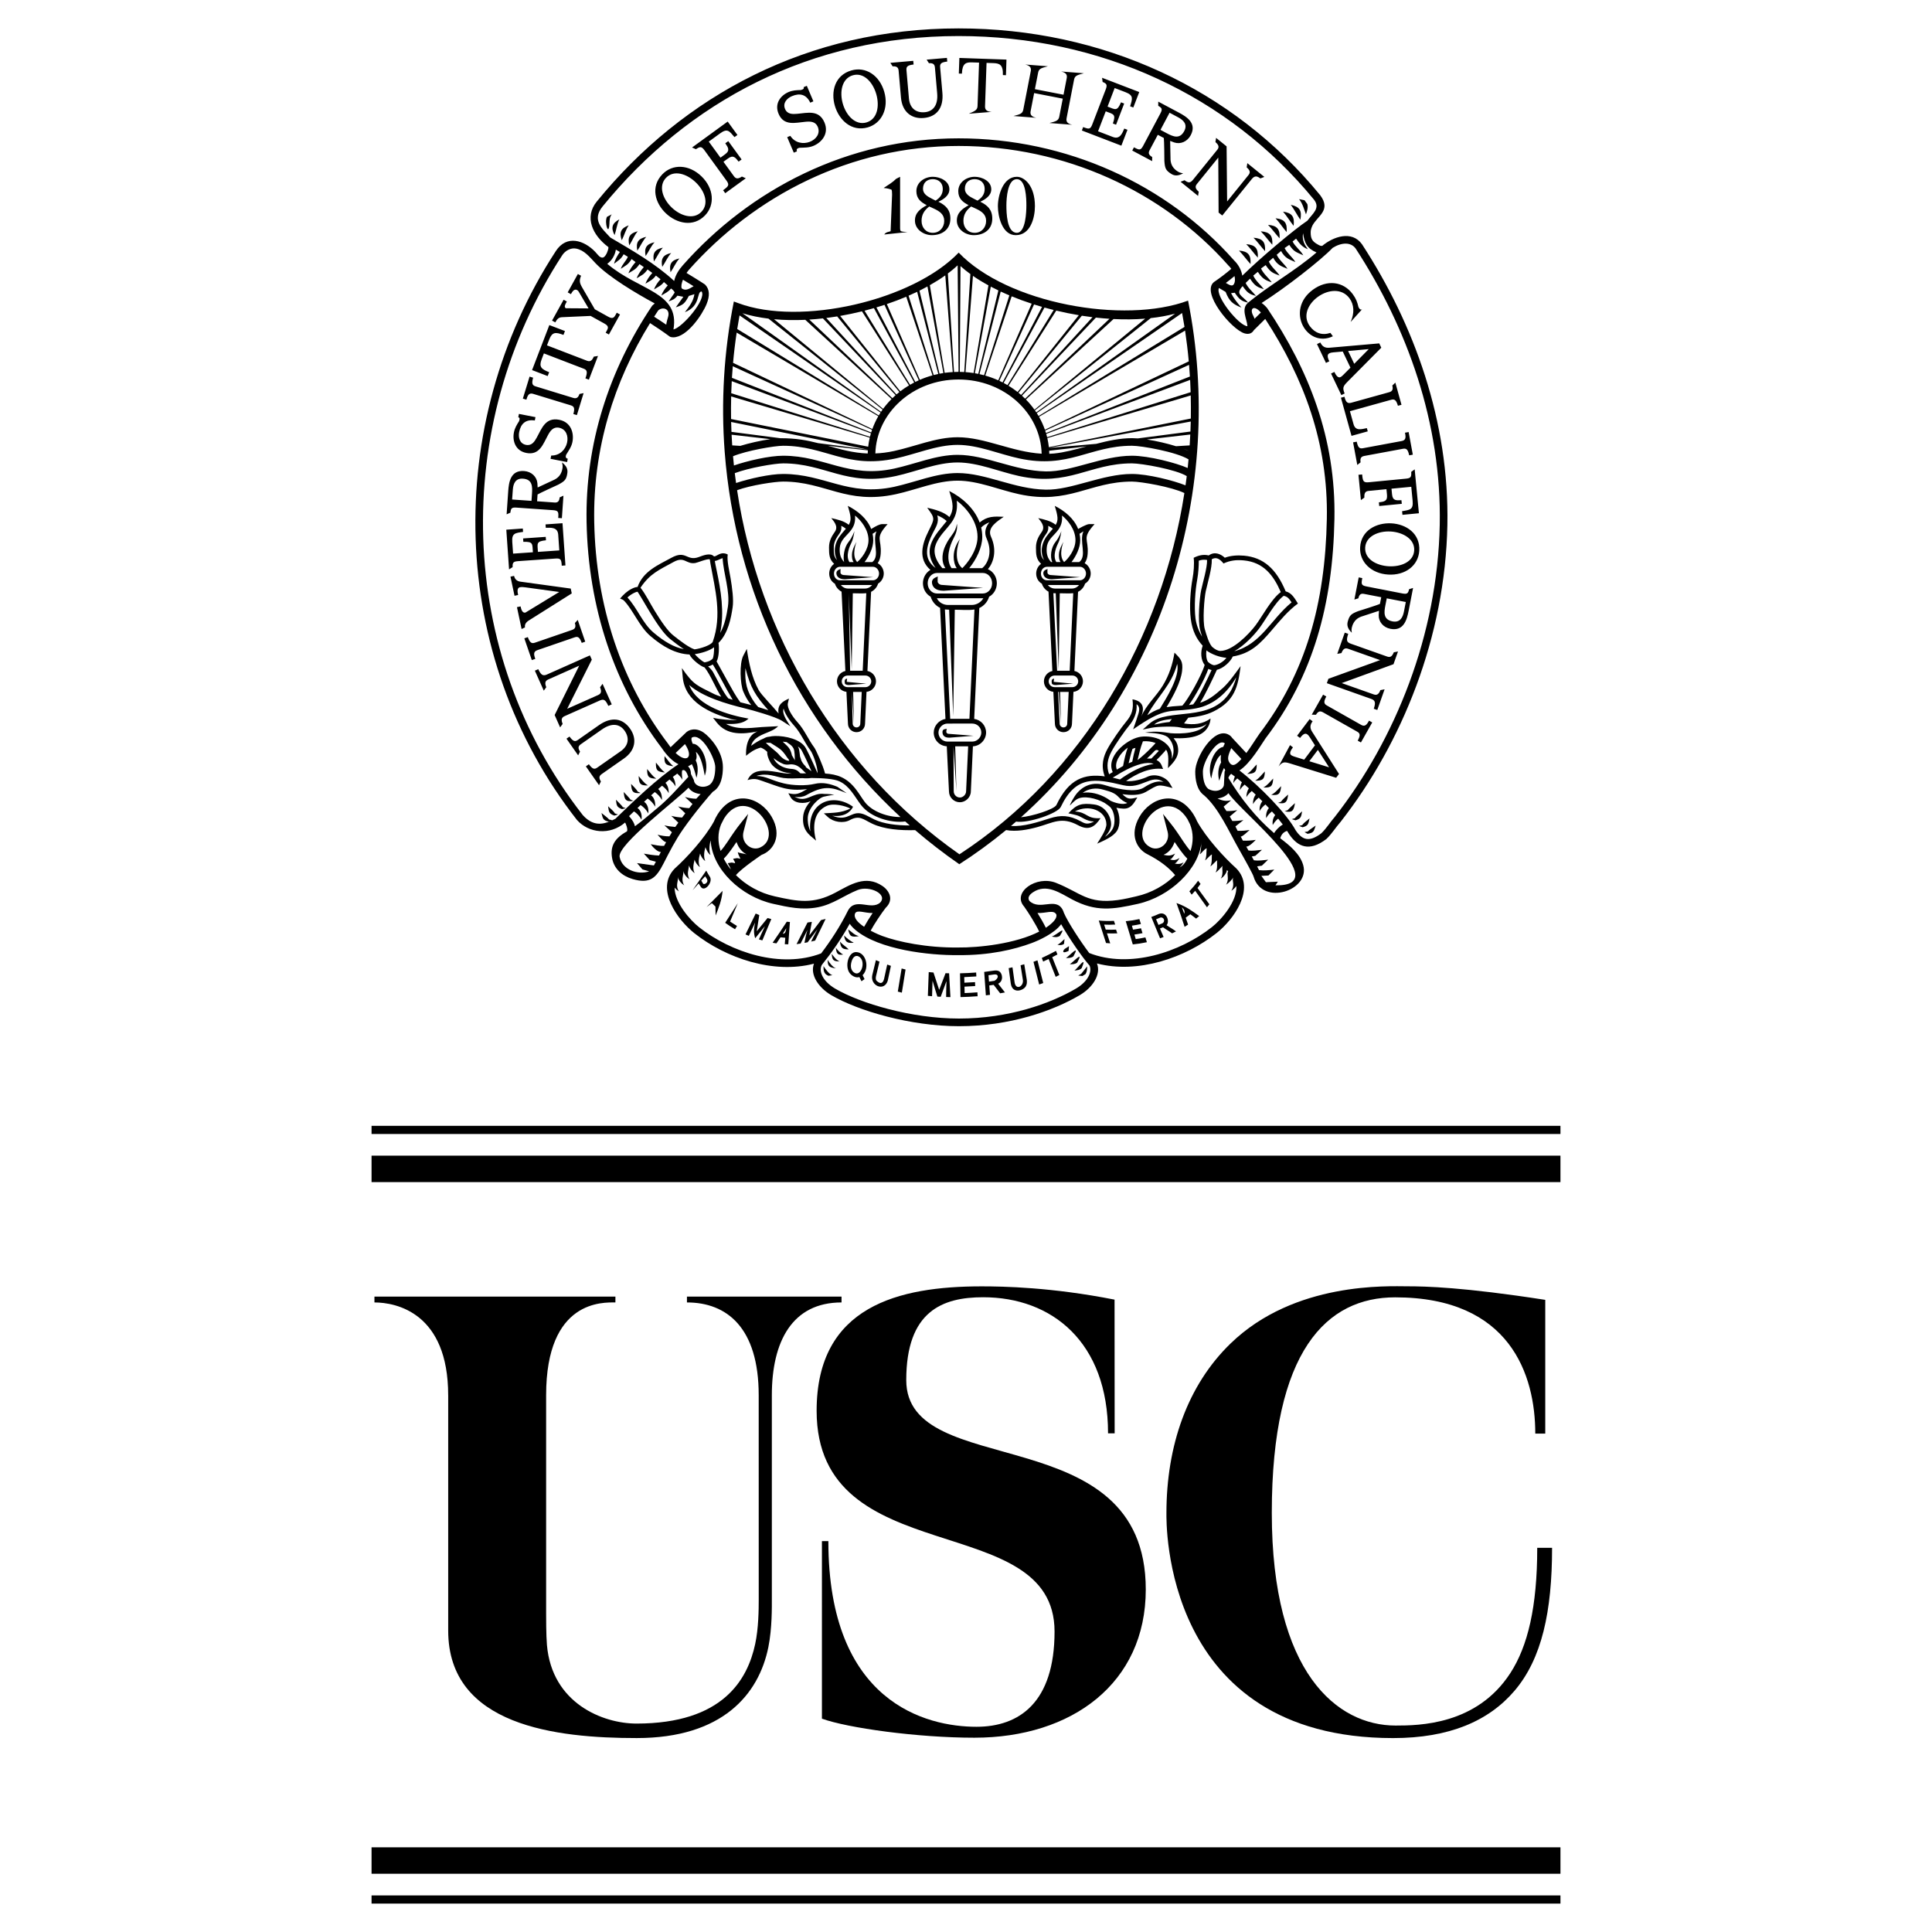 <?xml version="1.0" encoding="utf-8"?>
<!-- Generator: Adobe Illustrator 13.0.0, SVG Export Plug-In . SVG Version: 6.00 Build 14948)  -->
<!DOCTYPE svg PUBLIC "-//W3C//DTD SVG 1.0//EN" "http://www.w3.org/TR/2001/REC-SVG-20010904/DTD/svg10.dtd">
<svg version="1.0" id="Layer_1" xmlns="http://www.w3.org/2000/svg" xmlns:xlink="http://www.w3.org/1999/xlink" x="0px" y="0px"
	 width="192.756px" height="192.756px" viewBox="0 0 192.756 192.756" enable-background="new 0 0 192.756 192.756"
	 xml:space="preserve">
<g>
	<polygon fill-rule="evenodd" clip-rule="evenodd" fill="#FFFFFF" points="0,0 192.756,0 192.756,192.756 0,192.756 0,0 	"/>
	<polygon fill-rule="evenodd" clip-rule="evenodd" points="37.07,112.324 155.687,112.324 155.687,113.139 37.07,113.139 
		37.07,112.324 	"/>
	<polygon fill-rule="evenodd" clip-rule="evenodd" points="37.07,115.299 155.687,115.299 155.687,117.939 37.07,117.939 
		37.07,115.299 	"/>
	<polygon fill-rule="evenodd" clip-rule="evenodd" points="37.07,189.107 155.687,189.107 155.687,189.922 37.07,189.922 
		37.07,189.107 	"/>
	<polygon fill-rule="evenodd" clip-rule="evenodd" points="37.07,184.307 155.687,184.307 155.687,186.945 37.07,186.945 
		37.07,184.307 	"/>
	<path fill-rule="evenodd" clip-rule="evenodd" d="M44.715,139.205c0-8.213-5.172-9.26-7.357-9.26v-0.584H61.4v0.584
		c-1.189,0-6.913-0.312-6.913,9.26v21.752c0,0.318-0.003,2.205,0.082,3.176c0.507,5.812,5.578,7.828,8.933,7.828
		c8.637,0,11.089-4.406,11.845-7.945c0.333-1.557,0.352-3.412,0.352-4.461l-0.003-20.35c0-6.771-3.202-9.26-7.159-9.26v-0.584
		h15.423v0.584c-4.923,0-6.953,3.896-6.953,9.26v20.318c0,0.777,0.034,2.92-0.348,4.816c-0.953,4.709-4.583,9.068-13.13,9.068
		c-7.988,0-18.812-1.195-18.812-10.723V139.205L44.715,139.205z"/>
	<path fill-rule="evenodd" clip-rule="evenodd" d="M82.002,153.76h0.644c0,16.109,9.771,18.521,14.777,18.521
		c4.255,0,7.79-2.412,7.79-9.504c0-12.338-23.738-5.834-23.738-22.027c0-10.457,8.212-12.41,16.455-12.41
		c2.146,0,6.965,0.082,13.269,1.324l0.01,13.34h-0.659c0-9.141-5.633-13.578-12.464-13.578c-4.048,0-7.669,1.375-7.669,8.271
		c0,10.182,23.897,3.613,23.897,20.885c0,9.363-7.381,14.789-17.102,14.789c-5.682,0-12.638-0.971-15.208-1.9V153.76L82.002,153.76z
		"/>
	<path fill-rule="evenodd" clip-rule="evenodd" d="M153.37,154.426h1.481c0,6.363-1.021,11.068-3.752,14.27
		c-2.579,3.02-6.512,4.713-12.111,4.713c-23.06,0-22.613-21.615-22.613-22.438c0-6.697,2.069-12.74,6.407-16.938
		c6.388-6.186,15.747-5.697,17.662-5.697c1.745,0,5.546,0.08,13.727,1.352v13.344h-0.995c0-5.826-2.485-13.596-13.979-13.596
		c-6.795,0-12.309,5.244-12.309,21.508c0,16.01,6.545,21.215,12.346,21.215c2.346,0,8.085-0.053,11.444-5.219
		C152.43,164.248,153.37,160.324,153.37,154.426L153.37,154.426z"/>
	<path fill-rule="evenodd" clip-rule="evenodd" d="M86.909,59.046l-0.364,7.897c0.485,0.094,0.853,0.521,0.853,1.035
		c0,0.533-0.412,0.995-0.946,1.049l-0.146,3.181c-0.006,0.461-0.364,0.841-0.852,0.841c-0.471,0-0.853-0.38-0.853-0.853
		l-0.152-3.171c-0.531-0.055-0.944-0.504-0.944-1.047c0-0.504,0.361-0.932,0.84-1.032l-0.382-7.915
		c-0.312-0.167-0.556-0.452-0.665-0.795c-0.343-0.191-0.567-0.573-0.567-1.013c0-0.396,0.191-0.759,0.491-0.966
		c-0.491-0.463-0.51-0.95-0.51-1.635c0-0.635,0.246-1.096,0.596-1.587c0.363-0.544-0.149-1.047-0.371-1.345
		c0.589,0.139,1.26,0.272,1.742,0.671c0.276-0.453,0.234-0.835-0.097-1.891c0.983,0.491,1.93,1.259,2.337,2.309
		c0.488-0.297,0.838-0.489,1.11-0.489h0.531c-1.323,1.466-0.576,1.415-0.694,2.981c-0.025,0.325-0.104,0.652-0.298,0.92
		c0.367,0.193,0.606,0.604,0.606,1.032c0,0.409-0.225,0.804-0.564,1.004C87.498,58.589,87.24,58.883,86.909,59.046L86.909,59.046z
		 M83.978,67.979c0,0.321,0.261,0.579,0.583,0.579h1.784c0.319,0,0.58-0.266,0.58-0.579c0-0.322-0.261-0.58-0.58-0.58h-1.784
		C84.241,67.399,83.978,67.663,83.978,67.979L83.978,67.979z M83.204,57.223c0,0.403,0.282,0.671,0.595,0.671h3.305
		c0.306,0,0.598-0.298,0.598-0.671c0-0.374-0.292-0.674-0.598-0.674h-3.305C83.492,56.549,83.204,56.832,83.204,57.223
		L83.204,57.223z M85.161,56.076C85.009,55.852,85,55.636,85,55.354c0-0.574,0.453-1.281,0.453-1.281s-0.543,1.333,0.067,2.004
		c0.397-0.313,1.131-1.233,1.131-2.183c0-1.053-0.74-1.972-1.343-2.458c0.161,1.754-1.445,1.918-1.527,3.247
		c-0.034,0.596,0.082,0.99,0.437,1.394c-0.122-0.508-0.006-1.458,0.437-2c0.407-0.498,0.592-1.092,0.592-1.092
		s-0.082,0.701-0.272,1.092c-0.216,0.443-0.629,1.357-0.23,2H85.161L85.161,56.076z M87.03,56.076
		c0.804-0.617-0.033-2.052,0.417-3.065l-0.389,0.246c0.046,0.204,0.067,0.416,0.067,0.637c0,0.731-0.386,1.554-0.866,2.183H87.03
		L87.03,56.076z M87.009,58.367h-3.117c0.164,0.213,0.425,0.352,0.713,0.352h1.693C86.587,58.719,86.845,58.58,87.009,58.367
		L87.009,58.367z M83.929,52.464c0.042,0.243,0,0.498-0.137,0.707c-0.388,0.543-0.606,0.925-0.606,1.451
		c0,0.528-0.018,0.904,0.333,1.259c-0.437-0.859-0.236-1.818,0.44-2.616l0.435-0.516C84.254,52.634,84.093,52.541,83.929,52.464
		L83.929,52.464z M86.072,66.922l0.358-7.736c-0.443,0.039-0.901,0.006-1.345,0.006l-0.112,7.603l-0.292-7.603l0.137,7.729H86.072
		L86.072,66.922z M85.975,69.032h-0.859l0.085,3.143l-0.207-3.143l0.079,3.162c0,0.207,0.17,0.382,0.38,0.382
		c0.222,0,0.379-0.169,0.379-0.382L85.975,69.032L85.975,69.032z M97.705,60.67l-0.51,11.056c0.671,0.094,1.187,0.667,1.187,1.362
		c0,0.702-0.579,1.338-1.314,1.373l-0.206,4.497c-0.006,0.607-0.534,1.083-1.093,1.083c-0.601,0-1.09-0.491-1.09-1.093l-0.219-4.491
		c-0.725-0.037-1.302-0.634-1.302-1.369c0-0.652,0.504-1.253,1.172-1.356l-0.538-11.087c-0.452-0.221-0.795-0.624-0.94-1.113
		c-0.461-0.25-0.771-0.769-0.771-1.345c0-0.552,0.297-1.068,0.747-1.327c-1.253-1.092-0.838-2.573-0.192-3.87
		c0.638-1.28,0.662-1.256-0.13-2.336c0.768,0.182,1.62,0.389,2.221,0.932c0.44-0.722,0.401-1.301-0.024-2.601
		c1.286,0.644,2.516,1.739,3.037,3.144c0.756-0.637,1.437-0.613,2.404-0.57c-0.592,0.428-1.694,1.059-1.277,1.973
		c0.649,1.432,0.227,2.632-0.304,3.257c0.53,0.219,0.892,0.773,0.892,1.399c0,0.576-0.307,1.095-0.771,1.345
		c-0.148,0.507-0.513,0.92-0.986,1.135L97.705,60.67L97.705,60.67z M93.631,73.089c0,0.495,0.404,0.899,0.899,0.899h2.479
		c0.491,0,0.897-0.431,0.897-0.899c0-0.497-0.403-0.898-0.897-0.898H94.53C94.038,72.191,93.631,72.625,93.631,73.089L93.631,73.089
		z M92.554,58.188c0,0.588,0.431,1.025,0.919,1.025h4.591c0.486,0,0.918-0.439,0.918-1.025s-0.432-1.023-0.918-1.023h-4.591
		C92.987,57.165,92.554,57.618,92.554,58.188L92.554,58.188z M98.108,59.688h-4.635c0.188,0.4,0.625,0.67,1.12,0.67h2.352
		C97.44,60.358,97.874,60.087,98.108,59.688L98.108,59.688z M96.7,56.688h1.29c0.459-0.352,1.12-1.478,0.446-2.958
		c-0.27-0.592-0.112-1.154,0.279-1.618c-0.279,0.101-0.616,0.297-0.823,0.52c0.071,0.3,0.109,0.612,0.109,0.934
		C98.001,54.622,97.407,55.818,96.7,56.688L96.7,56.688z M93.516,51.42c0.201,0.71-0.157,1.181-0.458,1.784
		c-0.577,1.156-1.032,2.517,0.285,3.464c-1.116-1.579-0.534-2.731,0.674-4.149l0.435-0.534
		C94.181,51.742,93.856,51.557,93.516,51.42L93.516,51.42z M95.456,56.688c-0.219-0.3-0.308-0.771-0.308-1.135
		c0-0.771,0.328-1.366,0.62-1.778c-0.234,0.594-0.655,2.175,0.237,2.913c0.434-0.41,1.523-1.736,1.523-3.123
		c0-1.596-1.19-2.965-2.07-3.614c0.222,2.1-1.15,2.585-1.937,4.023c-0.392,0.717-0.489,1.551,0.498,2.713h0.306
		c-0.495-0.753-0.272-1.667-0.015-2.225c0.525-1.132,0.964-1.168,1.171-2.203c0.049,0.51-0.06,0.917-0.379,1.521
		c-0.333,0.637-0.807,1.975-0.167,2.907H95.456L95.456,56.688z M96.721,71.714l0.5-10.904c-0.637,0.097-1.32,0.021-1.96,0.021
		l-0.159,10.616l-0.406-10.616l-0.422-0.027l0.528,10.91H96.721L96.721,71.714z M96.593,74.461h-1.292l0.122,4.458l-0.294-4.458
		l0.024,4.482c0,0.343,0.276,0.625,0.616,0.625c0.312,0,0.619-0.292,0.619-0.625L96.593,74.461L96.593,74.461z M104.987,56.076
		c-0.245-0.508-0.127-1.458,0.316-2c0.407-0.498,0.592-1.092,0.592-1.092s-0.085,0.701-0.272,1.092
		c-0.217,0.443-0.632,1.357-0.234,2h0.422c-0.151-0.225-0.164-0.44-0.164-0.723c0-0.574,0.452-1.281,0.452-1.281
		s-0.543,1.333,0.07,2.004c0.394-0.313,1.131-1.233,1.131-2.183c0-1.053-0.739-1.972-1.343-2.458
		c0.16,1.754-1.446,1.918-1.527,3.247c-0.036,0.596,0.081,0.99,0.437,1.394H104.987L104.987,56.076z M105.095,59.183l0.373,7.739
		h1.254l0.354-7.736c-0.439,0.039-0.897,0.006-1.344,0.006l-0.108,7.603l-0.292-7.603L105.095,59.183L105.095,59.183z
		 M105.567,69.032l0.155,3.162c0,0.207,0.167,0.382,0.376,0.382c0.225,0,0.379-0.169,0.379-0.382l0.146-3.162h-0.859l0.085,3.143
		l-0.206-3.143H105.567L105.567,69.032z M104.627,67.979c0,0.321,0.261,0.579,0.583,0.579h1.781c0.318,0,0.582-0.266,0.582-0.579
		c0-0.322-0.26-0.58-0.582-0.58h-1.781C104.888,67.399,104.627,67.663,104.627,67.979L104.627,67.979z M103.853,57.223
		c0,0.403,0.283,0.671,0.595,0.671h3.306c0.306,0,0.596-0.298,0.596-0.671c0-0.374-0.29-0.674-0.596-0.674h-3.306
		C104.139,56.549,103.853,56.832,103.853,57.223L103.853,57.223z M104.165,55.881c-0.434-0.859-0.233-1.818,0.44-2.616l0.438-0.516
		c-0.143-0.116-0.301-0.209-0.465-0.285c0.04,0.243-0.002,0.498-0.14,0.707c-0.385,0.543-0.607,0.925-0.607,1.451
		C103.831,55.15,103.817,55.526,104.165,55.881L104.165,55.881z M107.677,56.076c0.808-0.617-0.033-2.052,0.416-3.065l-0.386,0.246
		c0.043,0.204,0.067,0.416,0.067,0.637c0,0.731-0.386,1.554-0.868,2.183H107.677L107.677,56.076z M107.659,58.367h-3.117
		c0.164,0.213,0.422,0.352,0.713,0.352h1.691C107.236,58.719,107.494,58.58,107.659,58.367L107.659,58.367z M103.871,56.257
		c-0.494-0.463-0.513-0.95-0.513-1.635c0-0.635,0.248-1.096,0.598-1.587c0.361-0.544-0.152-1.047-0.371-1.345
		c0.586,0.139,1.261,0.272,1.742,0.671c0.274-0.453,0.231-0.835-0.096-1.891c0.979,0.491,1.93,1.259,2.336,2.309
		c0.073-0.048,0.838-0.489,1.108-0.489h0.533c-1.325,1.466-0.576,1.415-0.694,2.981c-0.024,0.325-0.106,0.652-0.298,0.92
		c0.364,0.193,0.604,0.604,0.604,1.032c0,0.409-0.222,0.804-0.564,1.004c-0.112,0.361-0.367,0.656-0.698,0.819l-0.364,7.897
		c0.485,0.094,0.853,0.521,0.853,1.035c0,0.533-0.415,0.995-0.949,1.049l-0.146,3.181c-0.006,0.461-0.361,0.841-0.854,0.841
		c-0.47,0-0.85-0.38-0.85-0.853l-0.154-3.171c-0.528-0.055-0.941-0.504-0.941-1.047c0-0.504,0.361-0.932,0.841-1.032l-0.383-7.915
		c-0.315-0.167-0.556-0.452-0.664-0.795c-0.343-0.191-0.567-0.573-0.567-1.013C103.38,56.828,103.571,56.464,103.871,56.257
		L103.871,56.257z M93.585,57.514c-0.054,0.046-0.033,0.428-0.033,0.57c0.109,0.201,0.249,0.286,0.601,0.286l3.927,0.285
		l-3.927,0.286c-0.425,0-0.743-0.104-0.947-0.307c-0.146-0.146-0.225-0.334-0.225-0.55C92.981,57.645,93.543,57.551,93.585,57.514
		L93.585,57.514z M83.881,56.764c-0.04,0.034-0.025,0.31-0.025,0.413c0.079,0.139,0.18,0.204,0.435,0.204l2.825,0.206l-2.825,0.207
		c-0.306,0-0.538-0.076-0.683-0.221c-0.105-0.107-0.161-0.243-0.161-0.395C83.446,56.859,83.85,56.792,83.881,56.764L83.881,56.764z
		 M104.526,56.764c-0.036,0.034-0.021,0.31-0.021,0.413c0.077,0.139,0.177,0.204,0.432,0.204l2.828,0.206l-2.828,0.207
		c-0.307,0-0.537-0.076-0.683-0.221c-0.104-0.107-0.161-0.243-0.161-0.395C104.093,56.859,104.496,56.792,104.526,56.764
		L104.526,56.764z M94.473,72.713c-0.027,0.006-0.064,0.221-0.064,0.316c0.055,0.151,0.122,0.191,0.315,0.191l2.407,0.188
		l-2.407,0.191c-0.261,0-0.437-0.055-0.552-0.17c-0.097-0.096-0.142-0.227-0.142-0.4C94.029,72.709,94.335,72.747,94.473,72.713
		L94.473,72.713z M84.517,67.709c-0.044,0.272-0.036,0.306-0.021,0.322l1.936,0.179L84.7,68.345c-0.188,0-0.316-0.039-0.397-0.121
		C84.199,67.709,84.421,67.733,84.517,67.709L84.517,67.709z M105.167,67.709c-0.045,0.272-0.039,0.306-0.024,0.322l1.937,0.179
		l-1.732,0.136c-0.187,0-0.313-0.039-0.396-0.121C104.846,67.709,105.066,67.733,105.167,67.709L105.167,67.709z M90.539,23.153
		l-2.316,0.243c0.161-0.255,0.485-0.264,0.634-0.328l0.146-3.65c0-0.27-0.016-0.419-0.062-0.502c-0.397-0.136-0.594-0.142-0.78-0.16
		c0.517-0.347,0.886-0.55,1.245-0.914l0.397-0.204v5.138c0,0.276,0.063,0.312,0.312,0.342L90.539,23.153L90.539,23.153z
		 M93.213,20.832l-0.504-0.231c-0.489,0.379-0.765,0.81-0.765,1.436c0,0.665,0.431,1.19,1.123,1.19c0.673,0,1.138-0.525,1.138-1.19
		C94.205,21.375,93.729,21.077,93.213,20.832L93.213,20.832z M92.949,19.812l0.394,0.204c0.443-0.283,0.719-0.631,0.719-1.169
		c0-0.592-0.41-0.971-0.995-0.971c-0.588,0-0.98,0.355-0.98,0.962C92.087,19.353,92.554,19.611,92.949,19.812L92.949,19.812z
		 M94.721,18.889c0,0.634-0.595,1.007-1.099,1.238c0.728,0.352,1.198,0.798,1.198,1.681c0,1.105-0.84,1.654-1.848,1.654
		c-0.814,0-1.688-0.564-1.688-1.46c0-0.798,0.577-1.186,1.178-1.529c-0.586-0.304-1.035-0.652-1.035-1.399
		c0-0.896,0.826-1.436,1.645-1.436C93.768,17.639,94.721,18.045,94.721,18.889L94.721,18.889z M97.392,20.832l-0.503-0.231
		c-0.489,0.379-0.768,0.81-0.768,1.436c0,0.665,0.434,1.19,1.126,1.19c0.674,0,1.138-0.525,1.138-1.19
		C98.384,21.375,97.907,21.077,97.392,20.832L97.392,20.832z M97.127,19.812l0.395,0.204c0.443-0.283,0.719-0.631,0.719-1.169
		c0-0.592-0.409-0.971-0.995-0.971c-0.588,0-0.981,0.355-0.981,0.962C96.265,19.353,96.733,19.611,97.127,19.812L97.127,19.812z
		 M98.9,18.889c0,0.634-0.596,1.007-1.099,1.238C98.529,20.479,99,20.925,99,21.808c0,1.105-0.841,1.654-1.848,1.654
		c-0.814,0-1.688-0.564-1.688-1.46c0-0.798,0.576-1.186,1.178-1.529c-0.586-0.304-1.035-0.652-1.035-1.399
		c0-0.896,0.826-1.436,1.645-1.436C97.947,17.639,98.9,18.045,98.9,18.889L98.9,18.889z M103.255,20.57
		c0,1.15-0.437,2.892-1.915,2.892c-1.356,0-1.781-1.881-1.781-2.892c0-1.062,0.51-2.932,1.891-2.932
		C102.211,17.639,103.255,18.534,103.255,20.57L103.255,20.57z M101.449,17.875c-0.929,0-1.041,1.913-1.041,2.613
		c0,0.71,0.036,2.738,1.041,2.738c0.898,0,0.953-2.152,0.953-2.738C102.402,19.817,102.365,17.875,101.449,17.875L101.449,17.875z
		 M117.282,72.033l0.34,0.04L117.282,72.033L117.282,72.033z M80.044,77.163l0.382-0.013c-0.31-0.199-0.759-1.034-1.736-0.87
		c-0.203,0.021-0.355,0-0.507-0.046c-0.464-0.188-0.786-0.425-1.013-0.598c0.279,0.622,0.914,0.968,1.581,1.057l0.352,0.034
		c0.416,0.066,0.57,0.251,0.737,0.418L80.044,77.163L80.044,77.163z M81.571,77.149c0.016-0.64-0.465-1.948-0.701-2.263
		c-0.594-0.792-0.974-1.758-1.645-2.495c-0.376-0.413-0.877-1.077-1.047-1.694c-0.197,0.56,0.439,1.36,0.677,1.758l-0.85-0.546
		c-0.61-0.392-2.874-1.041-3.679-1.232c-1.891-0.458-4.212-1.142-5.56-2.328c0.808,2.161,4.034,3.013,5.918,3.347
		c-0.388,0.355-0.889,0.528-1.739,0.537l-0.516-0.006c1.287,0.707,2.741,0.322,4.122,0.283l1.092-0.055
		c-0.282,0.261-0.498,0.379-0.877,0.542c-0.722,0.308-1.608,0.574-1.827,1.412c0.394-0.288,0.819-0.556,1.272-0.737
		c0.157-0.089,0.321-0.158,0.506-0.165c0.201-0.045,0.404-0.073,0.613-0.076c0.996-0.018,2.595,0.304,3.083,1.241
		C80.864,75.53,81.34,76.619,81.571,77.149L81.571,77.149z M90.317,81.957c-1.39,0.188-3.457-0.382-4.422-1.654
		c-0.652-0.859-1.12-1.881-2.161-2.355c-0.537-0.245-1.653-0.318-2.792-0.328c-0.264,0.043-0.598,0.043-0.877,0.016
		c-0.649,0.024-1.381,0.052-1.878-0.012c-0.741-0.097-1.633-0.562-2.726-0.207c1.043,0.024,1.353,0.407,2.737,0.741
		c0.926,0.225,2.239,0.249,3.062,0.052c0.859-0.207,1.636,0.021,2.282,0.288l0.935,0.64c-1.581-0.658-2.337-0.777-4.076,0.216
		c-0.198,0.112-0.695,0.245-1.132,0.13c1.195,0.686,1.745-0.438,2.974-0.273c0,0,0.464-0.012,0.993,0.082
		c-0.474,0.058-0.989,0.179-0.989,0.179c-0.522,0.079-1.587,1.086-1.654,2.073c-0.019,0.324,0.006,0.807,0.252,1.396
		c-0.322-2.943,2.306-3.873,4.264-2.449c-0.271,0.555-0.92,1.043-2.079,0.892c1.766,0.704,1.869-0.752,3.354-0.061
		c0.276,0.127,0.556,0.294,0.84,0.431c0.953,0.449,2.252,0.604,3.542,0.601L90.317,81.957L90.317,81.957z M77.705,75.268
		c0.142,0.177,0.318,0.337,0.509,0.464c0.194,0.119,0.44,0.201,0.528,0.167c0.006-0.085-0.14-0.228-0.191-0.297
		c-0.583-0.883-0.743-0.886-1.675-1.484L76.412,74.1C76.624,74.382,77.455,74.964,77.705,75.268L77.705,75.268z M68.226,64.761
		c-0.489-0.315-0.989-0.709-1.357-1.001c-0.974-0.774-2.102-2.819-2.801-3.985c-0.182-0.304-0.334-0.556-0.458-0.737
		c-0.125,0.008-0.298,0.091-0.386,0.136c-0.204,0.104-0.428,0.255-0.623,0.437c1.002,1.09,1.497,2.553,2.589,3.488
		C66.269,64.018,67.258,64.588,68.226,64.761L68.226,64.761z M71.853,63.15c0.458-0.798,0.646-1.809,0.771-2.628
		c0.231-1.539-0.449-3.302-0.528-4.837c-0.221,0.064-0.513,0.249-0.78,0.288c0.033,0.225,0.1,0.527,0.179,0.91
		C71.926,58.911,72.288,61.089,71.853,63.15L71.853,63.15z M71.118,66.297c-0.149,0.091-0.294,0.148-0.467,0.194
		c0.209,0.185,0.383,0.376,0.492,0.564c0.44,0.774,0.992,2.016,1.526,2.628l0.428,0.131C72.402,68.665,71.819,67.438,71.118,66.297
		L71.118,66.297z M71.106,64.042c0.953-2.656,0.243-5.229-0.227-7.824l-0.062-0.416c-0.276-0.073-1.202,0.328-1.438,0.368
		c-0.944,0.157-1.062-0.711-2.17-0.104c-1.485,0.813-2.359,1.163-3.305,2.568c0.534,0.688,0.959,1.568,1.415,2.309
		c0.618,1.011,1.287,2,1.845,2.443c0.655,0.522,1.568,1.226,2.136,1.402C69.983,64.694,70.951,64.349,71.106,64.042L71.106,64.042z
		 M69.318,65.262c0.194,0.242,0.708,0.719,0.983,0.822c0.405-0.082,0.562-0.151,0.796-0.357c0.109-0.189,0.155-0.756,0.146-1.148
		C70.764,64.946,69.89,65.19,69.318,65.262L69.318,65.262z M76.66,70.856c-1.277-1.427-1.784-2.222-2.288-4.198
		c-0.082,1.396,0.131,2.349,0.938,3.472c0.113,0.155,0.228,0.294,0.343,0.413L76.66,70.856L76.66,70.856z M79.306,75.875
		c-0.012-0.306-0.012-0.935-0.129-1.187c-0.17-0.361-0.571-0.543-0.701-0.652l-0.386-0.04c0.535,0.51,0.773,0.656,0.92,1.366
		l0.27,0.449L79.306,75.875L79.306,75.875z M80.402,76.545l0.559,0.398c-0.261-0.595-0.631-1.405-0.965-2.052
		c-0.082-0.155-0.218-0.294-0.391-0.413c0.136,0.218,0.145,0.443,0.212,0.987l0.151,0.458c0.167,0.301,0.289,0.419,0.411,0.534
		L80.402,76.545L80.402,76.545z M97.14,37.217l1.476-8.747c-0.553-0.3-1.069-0.616-1.545-0.944l-0.743,9.599
		C96.603,37.147,96.873,37.177,97.14,37.217L97.14,37.217z M97.602,37.302l2.006-8.325l-0.756-0.379l-1.59,8.641L97.602,37.302
		L97.602,37.302z M98.181,37.439l2.521-7.967l-0.861-0.382l-2.118,8.236L98.181,37.439L98.181,37.439z M99.595,37.945l3.335-7.648
		c-0.686-0.222-1.353-0.468-1.996-0.732l-2.635,7.906C98.748,37.599,99.18,37.757,99.595,37.945L99.595,37.945z M100.025,38.152
		l3.938-7.536l-0.796-0.24l-3.46,7.618L100.025,38.152L100.025,38.152z M100.518,38.422l4.607-7.494l-0.917-0.243l-4.073,7.521
		L100.518,38.422L100.518,38.422z M101.525,39.11l6.109-7.663c-0.756-0.125-1.509-0.28-2.25-0.458l-4.762,7.497
		C100.937,38.677,101.24,38.886,101.525,39.11L101.525,39.11z M101.874,39.402l7.124-7.754l-1.062-0.148l-6.323,7.684
		L101.874,39.402L101.874,39.402z M102.274,39.775l8.42-7.97c-0.45-0.028-0.902-0.07-1.354-0.119l-7.378,7.791L102.274,39.775
		L102.274,39.775z M103.21,40.874l11.047-9.083c-1.018,0.083-2.079,0.095-3.159,0.04l-8.74,8.027
		C102.667,40.173,102.951,40.513,103.21,40.874L103.21,40.874z M103.392,41.141l13.849-9.848c-0.766,0.203-1.581,0.352-2.428,0.443
		l-11.555,9.208L103.392,41.141L103.392,41.141z M103.619,41.508l14.559-8.892l-0.24-1.387l-14.498,9.985L103.619,41.508
		L103.619,41.508z M104.25,42.874l14.353-6.819c-0.091-1.029-0.216-2.055-0.367-3.075l-14.573,8.604
		C103.896,41.994,104.093,42.425,104.25,42.874L104.25,42.874z M104.359,43.202l14.358-5.636l-0.085-1.166l-14.353,6.559
		L104.359,43.202L104.359,43.202z M104.473,43.621l14.318-4.492l-0.052-1.226l-14.355,5.385L104.473,43.621L104.473,43.621z
		 M104.646,44.616l14.164-2.859c0.012-0.768,0.008-1.536-0.01-2.304l-14.307,4.255C104.561,44.002,104.611,44.306,104.646,44.616
		L104.646,44.616z M73.54,48.907c2.158,14.271,9.967,27.757,22.182,36.327c12.365-8.06,20.222-21.677,22.444-36.042
		c-1.254-0.61-4.325-1.145-5.227-1.145c-4.231,0-6.295,2.331-11.25,1.263c-2.004-0.431-4.092-1.354-6.152-1.354
		c-2.079,0-4.14,0.916-6.155,1.351c-4.953,1.074-7.02-1.26-11.247-1.26C77.313,48.048,74.916,48.403,73.54,48.907L73.54,48.907z
		 M72.939,41.806l13.679,2.761c0.036-0.306,0.088-0.606,0.157-0.904l-13.826-4.112C72.928,40.303,72.928,41.053,72.939,41.806
		L72.939,41.806z M86.891,43.232l-13.884-5.205l-0.052,1.205l13.842,4.343L86.891,43.232L86.891,43.232z M87.003,42.889L73.11,36.54
		l-0.085,1.156l13.894,5.451L87.003,42.889L87.003,42.889z M87.628,41.526l-14.13-8.342c-0.151,1.001-0.271,2.009-0.361,3.017
		l13.897,6.604C87.194,42.361,87.392,41.933,87.628,41.526L87.628,41.526z M87.853,41.162l-14.069-9.694l-0.23,1.357l14.121,8.625
		L87.853,41.162L87.853,41.162z M88.056,40.864L76.672,31.79c-0.91-0.112-1.784-0.288-2.598-0.537l13.827,9.835L88.056,40.864
		L88.056,40.864z M88.949,39.809l-8.604-7.9c-1.065,0.048-2.113,0.034-3.117-0.061l10.88,8.944
		C88.363,40.446,88.642,40.119,88.949,39.809L88.949,39.809z M89.355,39.426l-7.254-7.66c-0.452,0.052-0.904,0.091-1.356,0.119
		l8.289,7.841L89.355,39.426L89.355,39.426z M89.731,39.114l-6.206-7.545l-1.086,0.158l7.004,7.624L89.731,39.114L89.731,39.114z
		 M90.693,38.449l-4.695-7.387c-0.716,0.176-1.444,0.331-2.175,0.458l6,7.521C90.099,38.828,90.391,38.631,90.693,38.449
		L90.693,38.449z M91.209,38.161l-4.019-7.42l-0.934,0.258l4.543,7.39L91.209,38.161L91.209,38.161z M91.665,37.942l-3.419-7.526
		l-0.808,0.255l3.882,7.436L91.665,37.942L91.665,37.942z M93.037,37.451l-2.62-7.848c-0.622,0.264-1.271,0.509-1.936,0.735
		l3.296,7.556C92.181,37.717,92.6,37.568,93.037,37.451L93.037,37.451z M93.613,37.311l-2.11-8.197l-0.855,0.388l2.507,7.916
		L93.613,37.311L93.613,37.311z M94.124,37.217l-1.591-8.635l-0.797,0.417l1.999,8.288L94.124,37.217L94.124,37.217z M95.057,37.12
		l-0.746-9.645c-0.474,0.339-0.989,0.664-1.542,0.977l1.475,8.747C94.515,37.162,94.785,37.135,95.057,37.12L95.057,37.12z
		 M96.815,27.344c-0.355-0.258-0.686-0.525-0.986-0.795l-0.07,10.552l0.446,0.018L96.815,27.344L96.815,27.344z M95.635,36.889
		l-0.089-10.416c-0.297,0.278-0.625,0.549-0.977,0.813l0.613,9.827l0.447-0.012L95.635,36.889L95.635,36.889z M118.032,44.752
		l0.619,0.264C118.496,44.935,118.284,44.847,118.032,44.752L118.032,44.752z M114.427,43.848c0.979,0.148,2.051,0.407,2.904,0.671
		l1.362-0.082l0.061-1.086L114.427,43.848L114.427,43.848z M109.367,44.283c1.181-0.31,2.383-0.568,3.572-0.568l0.589,0.024
		l5.241-0.683l0.033-1.001l-14.148,2.634L109.367,44.283L109.367,44.283z M105.148,45.247c1.035-0.1,2.134-0.4,3.264-0.709
		l-3.736,0.431l0.012,0.307L105.148,45.247L105.148,45.247z M95.538,43.624c2.734,0,5.396,1.463,8.388,1.642
		c-0.106-4.08-3.751-7.403-8.297-7.403c-4.537,0-8.174,3.311-8.295,7.375c0.589-0.021,1.213-0.097,1.888-0.246
		C91.301,44.543,93.389,43.624,95.538,43.624L95.538,43.624z M82.588,44.473c1.274,0.358,2.524,0.719,3.984,0.771l0.015-0.31
		L82.588,44.473L82.588,44.473z M77.853,43.721c1.582-0.006,2.699,0.215,3.76,0.489l4.978,0.649L72.945,42.1l0.034,0.987
		L77.853,43.721L77.853,43.721z M73.853,44.485c0.896-0.27,2.009-0.531,3.004-0.671l-3.866-0.443l0.061,1.065L73.853,44.485
		L73.853,44.485z M118.402,47.502c-1.051-0.659-4.498-1.272-5.463-1.272c-4.231,0-6.295,2.332-11.25,1.267
		c-2.004-0.435-4.092-1.354-6.152-1.357c-2.079,0.002-4.14,0.916-6.155,1.354c-4.953,1.071-7.02-1.263-11.247-1.263
		c-0.83,0-3.406,0.437-4.826,0.975l0.128,0.983c1.332-0.437,3.372-0.902,4.698-0.902c4.167,0,6.467,2.28,11.086,1.281
		c2.079-0.453,4.167-1.369,6.315-1.372c2.859,0.003,5.638,1.599,8.806,1.657c2.574,0.049,5.631-1.566,8.596-1.566
		c1.562,0,4.128,0.647,5.342,1.136L118.402,47.502L118.402,47.502z M73.225,46.442c1.317-0.458,3.514-0.974,4.911-0.974
		c4.167,0,6.467,2.282,11.086,1.281c2.079-0.449,4.167-1.369,6.315-1.369c2.859,0,5.638,1.596,8.806,1.653
		c2.574,0.049,5.631-1.565,8.596-1.565c1.663,0,4.458,0.731,5.557,1.226l0.085-0.862c-1.198-0.74-4.674-1.359-5.642-1.359
		c-4.231,0-6.295,2.334-11.25,1.266c-2.004-0.431-4.092-1.353-6.152-1.353c-2.079,0-4.14,0.916-6.155,1.35
		c-4.953,1.075-7.02-1.262-11.247-1.262c-0.862,0-3.63,0.477-4.999,1.044L73.225,46.442L73.225,46.442z M111.489,79.412
		c-0.171-0.179-0.477-0.344-0.841-0.462l-0.532-0.154c-0.785-0.244-1.525-0.113-2.094,0.306c0.759-0.137,1.675,0.112,2.371,0.519
		c0.13,0.079,0.255,0.161,0.366,0.249c0.398,0.216,1.3,0.483,1.707,0.24C112.184,80.012,111.851,79.803,111.489,79.412
		L111.489,79.412z M110.257,78.339l0.449,0.131c0.992,0.273,2.555,0.595,3.35,0.143c0.328-0.188,1.17-0.82,2.031-0.595
		c-1.241-0.853-2.167,0.771-4.027,0.325c-2.831-0.68-4.726-0.989-6.23,2.173c-0.304,0.634-3.254,1.654-4.455,1.454l-0.507,0.434
		c1.253,0.094,2.722-0.395,3.856-0.755c1.111-0.355,1.973-0.315,3.06,0.272c0.437,0.234,0.688,0.401,1.374,0.04
		c-0.765-0.006-1.222-0.471-1.711-0.616c-0.276-0.085-0.579-0.137-0.855-0.2c0.834-0.914,1.332-1.044,2.566-0.884
		c1.251,0.161,1.71,1.391,1.7,1.964c-0.012,0.542-0.35,0.965-0.616,1.265c0.288-0.194,0.604-0.461,0.799-0.858
		c0.242-0.486,0.221-1.536-0.259-2.091c-0.101-0.119-0.589-0.443-0.589-0.443c-0.825-0.461-2.12-0.765-2.768-0.346
		c0,0-0.188,0.097-0.689,0.619c0.079-0.294,0.498-0.964,0.63-1.131C108.087,78.331,109.088,77.979,110.257,78.339L110.257,78.339z
		 M116.909,71.738c-0.759,0.077-1.394,0.201-1.757,0.556c0.612-0.133,1.099-0.224,1.532-0.258L116.909,71.738L116.909,71.738z
		 M119.046,70.276c0.552-0.68,1.468-2.634,1.836-3.429c-0.109-0.021-0.222-0.055-0.324-0.113c-0.374,1.045-1.314,2.737-1.937,3.603
		L119.046,70.276L119.046,70.276z M120.43,55.87c-0.279-0.049-0.54-0.034-0.828,0.069c0.012,0.443-0.043,1.271-0.149,1.848
		c-0.209,1.135-0.324,2.737-0.179,3.907c0.082,0.628,0.318,1.262,0.658,1.826l-0.179-0.601c-0.282-0.959-0.063-3.353,0.085-4.034
		C119.989,58.178,120.451,56.64,120.43,55.87L120.43,55.87z M127.783,59.072c-0.726-1.676-1.721-2.984-3.715-3.163
		c-0.731-0.064-1.329,0.002-1.997,0.309c-0.34-0.416-0.703-0.698-1.172-0.422c0.043,0.856-0.424,2.385-0.601,3.19
		c-0.143,0.662-0.34,2.962-0.091,3.8c0.125,0.428,0.437,1.581,0.822,1.826c0.179,0.155,0.482,0.332,0.713,0.332
		c1.227,0.006,2.856-1.661,3.533-2.564C125.947,61.475,126.843,59.766,127.783,59.072L127.783,59.072z M123.14,64.98
		c2.684-0.719,3.654-3.181,5.721-4.88c-0.291-0.443-0.442-0.579-0.786-0.655c-0.84,0.613-1.809,2.397-2.419,3.217
		C125.118,63.38,124.15,64.404,123.14,64.98L123.14,64.98z M114.43,75.681h0.442c0.109-0.125,0.495-0.495,0.741-0.762
		c-0.197-0.18-0.361-0.088-0.534,0.124C115.013,75.123,114.729,75.399,114.43,75.681L114.43,75.681z M113.495,75.833
		c0.439-0.328,1.014-0.874,1.181-1.05c0.349-0.361,0.51-0.507,0.615-0.655c-0.412-0.149-0.852-0.207-1.262-0.167
		C113.786,74.573,113.652,75.192,113.495,75.833L113.495,75.833z M112.603,76.151l0.361-0.148c0.095-0.51,0.194-0.95,0.321-1.384
		c-0.194,0.04-0.252,0.07-0.304,0.113C112.827,75.199,112.721,75.669,112.603,76.151L112.603,76.151z M111.425,76.783l0.625-0.361
		c0.128-0.695,0.264-1.271,0.465-1.833C111.704,75.19,111.149,76.1,111.425,76.783L111.425,76.783z M110.654,77.25l0.364-0.219
		c-0.707-1.5,1.299-3.208,2.628-3.494c0.556-0.118,1.335-0.069,1.997,0.207c0.828,0.404,1.378,1.001,1.266,1.984
		c0.54-1.28-0.307-2.126-0.452-2.221c-0.474-0.303-1.339-0.379-2.215-0.416c1.125-0.216,2.178,0.009,2.57,0.064
		c1.001,0.076,2.965,0.03,3.593-0.95c-0.519,0.529-2.061,0.529-2.68,0.37c-0.51-0.127-2.246-0.087-2.841,0.036l-0.871,0.176
		l0.668-0.588c1.894-1.672,6.164,0.006,8.109-3.257c0.101-0.169,0.416-0.792,0.543-1.359c-0.822,1.411-2.131,2.747-4.021,3.093
		c-2.108,0.392-2.661-0.091-4.75,1.113c-0.509,0.292-1.511,0.975-1.511,0.975s0.337-0.929,0.416-1.217
		c0.082-0.297,0.425-0.944-0.073-1.29c0.089,0.868-0.33,1.642-0.697,2.079c-0.429,0.507-1.424,1.922-1.8,2.635
		C110.484,75.748,110.366,76.456,110.654,77.25L110.654,77.25z M110.22,77.457c-0.415-1.102-0.111-2.016,0.259-2.711
		c0.395-0.746,1.408-2.188,1.854-2.716c0.622-0.734,0.776-1.308,0.655-2.26c0.952,0.167,1.286,0.725,0.855,1.76
		c0.508-1.208,1.506-2.042,2.164-3.123c0.634-1.044,0.98-2.1,1.171-3.293c0.613,0.614,0.874,0.85,0.757,1.837
		c-0.134,1.107-0.847,2.439-1.546,3.602c0.358-0.063,0.75-0.097,1.202-0.125l0.373-0.027c0.553-0.589,1.906-2.975,2.225-4.058
		c-0.383-0.497-0.431-1.271-0.196-1.92c-0.596-0.644-1.035-1.469-1.188-2.668c-0.157-1.232-0.033-2.886,0.179-4.052
		c0.106-0.573,0.188-1.451,0.109-2.051c0.477-0.24,0.959-0.365,1.503-0.236c0.628-0.456,1.271-0.085,1.602,0.23
		c0.574-0.218,1.264-0.264,1.913-0.207c1.938,0.173,3.226,1.313,4.16,3.56c0.631,0.163,0.905,0.716,1.223,1.216
		c-1.011,0.741-1.79,1.704-2.6,2.649c-1.19,1.391-2.104,2.328-3.897,2.634c-0.246,0.544-0.95,1.184-1.59,1.333
		c-0.204,0.443-0.504,1.09-0.771,1.624c-0.292,0.583-0.611,1.202-0.899,1.661c0.763-0.24,1.356-0.662,2.271-1.478
		c0.604-0.541,1.277-1.506,1.766-2.176c-0.252,2.079-0.612,3.484-2.691,4.516c-0.786,0.391-1.673,0.543-2.525,0.628l-0.425,0.57
		c0.923,0.167,1.873,0.083,2.641-0.495c0,0,0.018,1.193-1.277,1.697c-0.678,0.268-1.621,0.307-2.406,0.27
		c0.136,0.18,0.3,0.389,0.376,0.647c0.3,1.047-0.265,1.672-0.941,2.342c0.021-0.47,0.137-1.468-0.193-1.835
		c-0.083,0.115-0.18,0.24-0.28,0.331c-0.209,0.239-0.434,0.47-0.665,0.691c0.21,0.106,0.401,0.273,0.502,0.522l0.154,0.376
		c-1.332-0.169-2.604,0.449-3.696,1.196c0.734,0.113,1.754-0.237,2.088-0.401c0.868-0.428,1.924,0.058,2.249,0.604l0.298,0.501
		c-1.523-0.404-1.36-0.358-2.687,0.404c-0.595,0.336-1.469,0.334-2.315,0.209c0.543,0.55,0.765,0.501,1.49,0.322
		c-0.316,0.54-0.613,1.15-1.379,1.123c-0.224-0.006-0.467-0.036-0.706-0.087c0.382,0.723,0.416,1.738,0.057,2.298
		c-0.391,0.612-1.347,0.995-1.984,1.283c0.276-0.437,0.938-1.399,0.926-1.937c-0.03-1.396-1.79-2.009-3.145-1.275
		c1.293,0.073,1.114,0.756,2.562,0.668c-0.562,0.844-1.15,1.296-2.24,0.707c-1.66-0.895-2.501-0.243-4.079,0.188
		c-0.962,0.261-2.109,0.479-3.104,0.292c-1.479,1.216-3.035,2.358-4.67,3.408c-1.536-1.066-3.005-2.2-4.404-3.402
		c-1.481,0.045-3.099-0.082-4.279-0.64c-0.907-0.428-1.269-0.89-2.246-0.358c-0.649,0.355-1.627,0.194-2.17-0.297l-0.416-0.379
		c0.974-0.061,1.748-0.037,2.646-0.477c-0.492-0.264-1.667-0.574-2.352-0.268c-1.317,0.583-1.448,2.064-1.068,3.469l-0.58-0.492
		c-0.638-0.57-0.759-1.181-0.716-1.867c0.04-0.594,0.352-1.15,0.747-1.574c-0.611,0.282-1.63,0.261-2.006-0.417l-0.212-0.382
		c0.792,0.191,1.047,0.066,1.875-0.41c-1.933,0.234-2.683-0.2-4.407-0.789c-0.601-0.207-0.822-0.31-1.545-0.112
		c0.367-0.744,0.947-0.996,2.009-0.923c0.638,0.043,1.299,0.198,1.67,0.243c0.203,0.028,0.461,0.037,0.743,0.037
		c-0.747-0.113-1.36-0.252-1.915-0.814c-0.264-0.27-0.586-0.989-0.534-1.359c-0.234-0.23-0.477-0.364-0.649-0.425
		c-0.671,0.176-1.086,0.516-1.466,0.816c-0.058-1.718,0.671-2.258,1.144-2.428c-1.432,0.279-3.038,0.431-4.082-0.904l-0.358-0.462
		c0.695,0.179,1.809,0.244,2.428,0.237l-0.57-0.088c-2.088-0.582-4.656-1.681-4.88-4.206l-0.082-0.896
		c1.192,1.721,1.487,1.712,3.26,2.61c0.125,0.06,0.364,0.149,0.664,0.246c-0.583-0.896-1.053-2.161-1.663-2.923
		c-0.419-0.121-1.29-0.813-1.505-1.29c-1.377-0.067-2.616-0.743-3.9-1.842c-1.089-0.935-1.681-2.499-2.585-3.482
		c-0.149-0.163-0.201-0.151-0.44-0.258c0.339-0.392,0.679-0.728,1.15-0.968c0.183-0.094,0.389-0.179,0.595-0.188
		c0.564-1.578,2.048-2.185,3.377-2.913c1.46-0.802,1.514,0.361,2.701-0.061c0.422-0.151,1.168-0.482,1.542-0.079
		c0.258,0.055,0.658-0.555,1.375-0.188c-0.097,0.628,0.173,1.699,0.279,2.334c0.167,1.007,0.328,2.166,0.212,2.935
		c-0.155,1.037-0.434,2.604-1.414,3.556c0.076,0.343,0.07,1.434-0.188,1.843l1.107,1.997c0.48,0.862,0.784,1.43,1.259,2.08
		l0.58,0.145l0.513,0.134c-0.354-0.421-0.625-0.938-0.801-1.363c-0.292-0.704-0.413-2.773,0.021-3.596l0.336-0.644
		c0.209,1.396,0.495,2.858,1.187,4.109c0.276,0.501,1.46,1.681,1.987,2.339c-0.161-0.867,0.385-1.204,1.032-1.49l-0.109,0.464
		c-0.106,0.455,0.422,1.299,0.974,1.907c0.683,0.749,1.068,1.723,1.672,2.527c0.143,0.194,0.868,1.782,1.065,2.577
		c1.199,0.079,2.152,0.383,3.069,1.563c0.355,0.458,0.631,0.938,0.89,1.275c0.752,0.989,2.342,1.523,3.566,1.502
		C79.556,72.018,73.355,58.883,72.302,45.08c-0.375-4.959-0.085-10.006,0.914-14.999l0.453,0.167
		c6.202,2.316,17.398-0.252,21.978-5.044c4.868,5.095,16.522,7.165,22.887,4.789c3.732,18.634-2.468,38.853-16.665,51.542
		c1.087-0.091,3.32-0.783,3.532-1.226C106.648,77.693,108.193,77.183,110.22,77.457L110.22,77.457z M111.015,77.581l0.721,0.186
		c0.974-0.701,2.188-1.388,3.365-1.551c-0.35-0.14-0.799-0.113-1.275,0.009c-0.926,0.243-1.938,0.813-2.491,1.174L111.015,77.581
		L111.015,77.581z M120.366,64.889c-0.061,0.413-0.01,0.895,0.147,1.138c0.232,0.216,0.429,0.31,0.611,0.343
		c0.36-0.021,0.898-0.306,1.238-0.737C121.698,65.582,120.854,65.274,120.366,64.889L120.366,64.889z M115.72,70.713
		c0.648-1.056,2.027-3.223,1.729-4.479c-0.564,2.158-2.003,3.272-2.988,5.129C114.849,71.09,115.268,70.862,115.72,70.713
		L115.72,70.713z"/>
	<path fill-rule="evenodd" clip-rule="evenodd" d="M61.297,81.372c-0.567-0.194-0.546-0.385-0.628-0.938
		c0.186,0.209,0.532,0.449,0.677,0.719l0.316,0.109L61.297,81.372L61.297,81.372z M62.43,80.637l-0.374,0.088
		c-0.555-0.201-0.534-0.397-0.604-0.94c0.049,0.052,0.665,0.652,0.671,0.731L62.43,80.637L62.43,80.637z M63.188,79.9
		c-0.813,0.139-0.895-0.194-0.962-0.883c0.067,0.076,0.631,0.646,0.661,0.747L63.188,79.9L63.188,79.9z M63.911,79.12
		c-0.813,0.088-0.901-0.207-0.947-0.908c0.188,0.213,0.519,0.5,0.653,0.759L63.911,79.12L63.911,79.12z M64.648,78.361
		c-0.804,0.04-0.904-0.215-0.928-0.934C64.029,77.778,64.247,78.13,64.648,78.361L64.648,78.361z M65.48,77.684
		c-0.798-0.006-0.917-0.225-0.917-0.958C64.885,77.086,65.07,77.427,65.48,77.684L65.48,77.684z M66.342,77.065
		c-0.784-0.045-0.926-0.237-0.899-0.983C65.774,76.456,65.932,76.78,66.342,77.065L66.342,77.065z M66.302,75.435
		c0.328,0.374,0.489,0.707,0.886,1.011C66.424,76.361,66.245,76.206,66.302,75.435L66.302,75.435z M60.757,81.757l0.322,0.078
		l-0.315,0.152c-0.613-0.14-0.607-0.298-0.756-0.874C60.108,81.205,60.699,81.629,60.757,81.757L60.757,81.757z M68.976,76.275
		l-0.331,0.186c0.216,0.193,0.286,0.47,0.292,0.759l0.298,0.625c0.024,0.504,0.792,0.868,1.475,0.507
		c0.467-0.249,0.653-0.958,0.653-1.814c0-0.862-1.366-3.49-2.34-2.948c-0.088,0.128-0.021,0.347,0.088,0.614
		c0.795-0.021,1.739,1.748,1.205,3.19c-0.112-0.528-0.306-1.927-0.889-2.38c0.087,0.294,0.115,0.592-0.012,0.847
		c0.255,0.528,0.237,1.206,0.072,1.74c-0.115-0.45-0.243-0.929-0.455-1.354L68.976,76.275L68.976,76.275z M62.87,72.709
		c0.691,0.989,0.546,2.152-0.616,2.965l-2.228,1.56c-0.3,0.21-0.261,0.435-0.072,0.731l-0.188,0.374l-1.314-1.878l0.301-0.213
		c0.328,0.443,0.524,0.555,0.825,0.343l2.346-1.639c0.777-0.546,0.907-1.311,0.395-2.045c-0.458-0.653-1.235-0.848-2.261-0.131
		l-2.115,1.481c-0.301,0.209-0.262,0.434-0.073,0.731l-0.188,0.374l-1.165-1.664l0.303-0.212c0.328,0.444,0.525,0.556,0.826,0.343
		l2.118-1.484C60.991,71.487,62.114,71.629,62.87,72.709L62.87,72.709z M57.786,66.416l-3.099,1.381
		c-0.333,0.149-0.333,0.394-0.185,0.765l-0.249,0.346l-0.889-1.994l0.336-0.152c0.261,0.547,0.443,0.723,0.865,0.535l4.289-1.909
		l0.191,0.427l-2.458,4.902l3.098-1.378c0.332-0.149,0.332-0.397,0.183-0.769l0.249-0.346l0.917,2.052l-0.341,0.151
		c-0.282-0.598-0.439-0.722-0.861-0.533l-3.515,1.562c-0.33,0.149-0.33,0.398-0.182,0.769l-0.252,0.346l-0.546-1.232L57.786,66.416
		L57.786,66.416z M53.407,65.736l-0.348,0.121l-0.747-2.17l0.348-0.121c0.195,0.516,0.353,0.679,0.702,0.558l3.724-1.28
		c0.346-0.123,0.37-0.347,0.27-0.684l0.285-0.31l0.747,2.169l-0.348,0.122c-0.192-0.516-0.353-0.68-0.699-0.558l-3.723,1.281
		c-0.35,0.121-0.374,0.346-0.274,0.683L53.407,65.736L53.407,65.736z M52.381,62.594l-0.34,0.165l-0.464-2.183l0.361-0.076
		c0.048,0.225,0.151,0.689,0.479,0.62l3.378-2.058l-3.387-0.464c-0.137-0.022-0.383-0.042-0.534-0.009
		c-0.34,0.072-0.228,0.543-0.179,0.773l-0.361,0.079l-0.404-1.909l0.36-0.076c0.067,0.318,0.28,0.528,0.614,0.573l5.038,0.692
		l0.103,0.483l-4.318,2.722C52.445,62.109,52.33,62.349,52.381,62.594L52.381,62.594z M56.032,56.243
		c-0.043-0.417-0.112-0.553-0.61-0.517l-3.746,0.261c-0.498,0.034-0.546,0.179-0.531,0.596l-0.355,0.224l-0.276-3.96l1.648-0.116
		l0.024,0.337c-0.771,0.109-1.141,0.122-1.077,1.004l0.082,1.163l1.976-0.136c-0.061-0.85,0.045-1.072-0.953-1.039l-0.024-0.34
		l2.258-0.157l0.024,0.34c-0.992,0.104-0.858,0.31-0.801,1.159l2.131-0.148l-0.109-1.575c-0.055-0.75-0.717-0.695-1.241-0.681
		l-0.024-0.339l1.693-0.118l0.294,4.212l-0.37,0.027L56.032,56.243L56.032,56.243z M56.645,45.763L56.581,46.1l-1.651-0.322
		l0.063-0.328c1.749,0.027,2.207-2.498,0.781-2.777c-0.577-0.112-0.872,0.312-1.105,0.743c-0.476,0.869-0.832,2.031-2.151,1.776
		c-1.096-0.215-1.408-1.196-1.245-2.048c0.088-0.446,0.286-0.762,0.519-1.129c0.109-0.3,0.019-0.36-0.084-0.382l0.066-0.337
		l1.651,0.322l-0.066,0.334c-0.907-0.136-1.399,0.315-1.561,1.153c-0.1,0.519,0.034,1.156,0.683,1.281
		c0.568,0.112,0.854-0.328,1.081-0.747c0.495-0.907,0.865-2.024,2.228-1.757c1.165,0.225,1.499,1.296,1.323,2.209
		c-0.097,0.492-0.371,0.862-0.625,1.272C56.354,45.703,56.572,45.748,56.645,45.763L56.645,45.763z M52.518,39.878l-0.353-0.109
		l0.671-2.194l0.355,0.109c-0.148,0.531-0.115,0.756,0.237,0.862l3.766,1.154c0.352,0.105,0.503-0.061,0.622-0.395l0.41-0.082
		l-0.67,2.193l-0.353-0.105c0.146-0.531,0.113-0.755-0.239-0.865l-3.766-1.15c-0.352-0.109-0.504,0.061-0.622,0.392L52.518,39.878
		L52.518,39.878z M54.791,37.135l-0.149,0.385l-1.557-0.595l1.724-4.492l1.557,0.595l-0.149,0.388
		c-0.771-0.294-1.126-0.307-1.415,0.446l-0.23,0.595l3.997,1.536c0.34,0.131,0.516-0.046,0.674-0.412l0.419-0.067l-0.908,2.368
		l-0.346-0.131c0.206-0.58,0.194-0.826-0.146-0.956l-3.997-1.536l-0.228,0.598C53.75,36.607,54.02,36.837,54.791,37.135
		L54.791,37.135z M60.53,33.013c0.158-0.279,0.227-0.479-0.216-0.725l-1.387-0.768l-2.868,0.128
		c-0.36,0.015-0.503,0.243-0.658,0.516l-0.322-0.179l1.156-2.082l0.322,0.179c-0.088,0.155-0.35,0.538-0.104,0.671l2.267,0.015
		l-0.968-1.645c-0.115-0.203-0.337-0.314-0.541-0.133c-0.109,0.101-0.179,0.23-0.249,0.358l-0.322-0.179l1.014-1.833l0.319,0.176
		c-0.198,0.488-0.146,0.725,0.112,1.171l1.259,2.173l1.347,0.749c0.534,0.294,0.617,0,0.844-0.407l0.322,0.18l-1.105,1.994
		l-0.325-0.179L60.53,33.013L60.53,33.013z M51.164,48.865l-0.07,0.971l1.933,0.134l0.049-0.711
		c0.048-0.695,0.058-1.435-0.896-1.502C51.428,47.702,51.207,48.252,51.164,48.865L51.164,48.865z M55.707,51.481
		c0.012-0.407-0.033-0.546-0.519-0.58l-3.673-0.258c-0.482-0.034-0.549,0.097-0.592,0.503l-0.378,0.17l0.16-2.312
		c0.061-0.886,0.225-2.106,1.584-2.009c0.734,0.051,1.269,0.567,1.327,1.214l0.024,0.428l1.512-0.704
		c0.573-0.234,0.819-0.602,0.932-1.039c0.094-0.379,0.04-0.54-0.018-0.759c0.476,0.355,0.588,0.695,0.54,1.057
		c-0.094,0.664-0.267,0.816-0.904,1.159l-1.007,0.464c-0.483,0.225-0.959,0.453-1.062,0.519l-0.046,0.677l1.746,0.125
		c0.358,0.024,0.467-0.167,0.503-0.51l0.379-0.173l-0.155,2.249l-0.367-0.024L55.707,51.481L55.707,51.481z M129.607,19.867
		l0.543,0.109l0.282,0.382c0.091,0.391-0.019,0.662-0.134,1.029C130.09,20.853,129.975,20.324,129.607,19.867L129.607,19.867z
		 M124.767,26.345c-0.413-0.445-0.726-0.913-1.153-1.344C124.536,25.074,124.821,25.438,124.767,26.345L124.767,26.345z
		 M124.338,24.36c0.924,0.073,1.208,0.438,1.154,1.342C125.079,25.26,124.767,24.792,124.338,24.36L124.338,24.36z M125.061,23.717
		c0.926,0.073,1.208,0.437,1.154,1.342C125.805,24.616,125.488,24.148,125.061,23.717L125.061,23.717z M125.786,23.077
		c0.926,0.073,1.208,0.437,1.153,1.341C126.529,23.975,126.215,23.508,125.786,23.077L125.786,23.077z M126.511,22.434
		c0.924,0.073,1.208,0.437,1.154,1.345C127.252,23.332,126.939,22.865,126.511,22.434L126.511,22.434z M127.258,21.775
		c0.932,0.104,1.181,0.477,1.108,1.377C127.969,22.695,127.671,22.218,127.258,21.775L127.258,21.775z M128.008,21.114
		c0.925,0.136,1.165,0.519,1.056,1.417C128.685,22.06,128.405,21.572,128.008,21.114L128.008,21.114z M129.737,21.924
		c-0.346-0.498-0.592-1.005-0.956-1.491C129.698,20.637,129.907,21.035,129.737,21.924L129.737,21.924z M123.98,28.543
		c-0.759,0.834-0.106,0.883,0.55,1.651c-0.698-0.137-0.914-0.371-1.339-0.989l-0.367,0.045c0.271,0.533,0.644,0.989,1.035,1.438
		c-0.841-0.328-1.218-0.625-1.578-1.563l-0.665-0.392c-0.397,0.807,1.984,3.769,2.841,3.814c-0.049-0.75-0.677-1.736,0.073-2.354
		c2.151-1.773,4.661-3.145,6.819-5.005c-0.957-0.41-1.202-0.94-1.342-1.921c-0.128,0.698,0.173,1.19,0.479,1.599
		c-0.556-0.209-0.844-0.573-1.175-1.055l-0.349,0.282c0.267,0.528,0.779,0.865,1.068,1.381c-0.695-0.331-0.911-0.312-1.402-1.044
		l-0.462,0.319c0.262,0.54,0.771,0.89,1.078,1.399c-0.665-0.291-1.026-0.382-1.433-1.102l-0.434,0.37
		c0.255,0.546,0.762,0.904,1.08,1.405c-0.668-0.267-1.038-0.394-1.433-1.104l-0.434,0.379c0.251,0.546,0.749,0.911,1.08,1.4
		c-0.704-0.256-0.929-0.355-1.394-1.044l-0.464,0.337c0.246,0.539,0.731,0.91,1.072,1.383c-0.688-0.221-0.956-0.4-1.391-1.049
		l-0.455,0.374c0.242,0.531,0.713,0.898,1.059,1.35c-0.713-0.2-0.934-0.376-1.381-1.041l-0.437,0.425
		c0.236,0.507,0.688,0.866,1.031,1.291C124.624,29.354,124.411,29.166,123.98,28.543L123.98,28.543z M123.167,27.544
		c-0.27,0.228-0.564,0.461-0.865,0.686c0.392,0.222,0.717,0.438,0.865-0.018C123.225,28.04,123.228,27.803,123.167,27.544
		L123.167,27.544z M132.961,24.728c-1.199,1.251-4.674,3.97-7.09,5.502c0.186,0.121,0.37,0.292,0.559,0.516
		c4.148,6.176,6.861,12.983,6.707,21.038c-0.164,8.555-2.128,15.642-6.871,21.878c-0.41,0.586-1.517,2.517-2.607,3.208
		c1.982,1.517,4.717,4.312,5.605,5.963c0.646,0.965,1.336,1.238,2.571,0.298c0.524-0.504,0.871-1.099,1.341-1.633
		c6.049-7.739,10.258-18.173,10.468-29.144c0.193-10.152-3.244-19.66-8.392-27.563C134.775,24.142,133.859,24.17,132.961,24.728
		L132.961,24.728z M125.164,31.806l0.634-0.628c-0.709-0.814-1.156-0.386-0.761,0.324C125.089,31.599,125.131,31.702,125.164,31.806
		L125.164,31.806z M60.891,23.696c2.206,1.302,4.479,2.591,6.371,4.337c0.13-0.598,0.461-1.114,0.864-1.569
		c6.695-7.569,16.468-12.662,27.509-12.662c10.785,0,20.768,4.589,27.472,12.158c0.482,0.462,0.75,1.017,0.838,1.542
		c1.845-1.812,5.189-4.616,6.494-5.484c0.534-0.725,1.303-1.238,0.677-2.076C122.56,9.493,109.777,3.596,95.635,3.596
		c-14.731,0-26.966,6.513-35.512,16.998C58.991,21.984,60.129,22.856,60.891,23.696L60.891,23.696z M120.552,78.707
		c0.785,0.437,1.535,0.076,1.56-0.433l0.066-1.303c0.118-0.115,0.024-0.215-0.066-0.342c-0.207,0.403-0.344,0.849-0.468,1.268
		c-0.154-0.573-0.137-1.305,0.188-1.832c-0.054-0.231-0.048-0.495-0.009-0.753c-0.619,0.41-0.861,1.826-0.977,2.361
		c-0.482-1.405,0.419-3.059,1.195-3.153c0.052-0.133,0.109-0.252,0.164-0.346c-0.723-0.622-2.194,1.791-2.194,2.801
		C120.011,77.757,120.168,78.41,120.552,78.707L120.552,78.707z M122.552,77.608c1.24,2.058,2.725,3.937,4.563,5.512
		c0.158-0.268,0.501-0.647,0.871-0.856l-0.465-0.589c-0.193,0.155-0.381,0.359-0.539,0.641c-0.055-0.355,0.035-0.745,0.246-0.99
		l-0.326-0.367c-0.212,0.161-0.415,0.37-0.576,0.662c-0.042-0.364,0.058-0.756,0.273-0.996l-0.343-0.365
		c-0.219,0.167-0.428,0.383-0.589,0.663c-0.024-0.359,0.072-0.741,0.282-0.978l-0.364-0.364c-0.219,0.17-0.425,0.382-0.573,0.646
		c-0.013-0.343,0.078-0.705,0.271-0.941l-0.39-0.367c-0.209,0.17-0.403,0.373-0.54,0.609c0.006-0.315,0.085-0.646,0.246-0.876
		l-0.419-0.373c-0.19,0.163-0.364,0.349-0.482,0.555c0.016-0.282,0.082-0.567,0.206-0.789l-0.464-0.382
		c-0.161,0.149-0.304,0.306-0.4,0.473c0.024-0.23,0.076-0.461,0.163-0.659l-0.363-0.269
		C122.727,77.274,122.633,77.429,122.552,77.608L122.552,77.608z M123.854,75.723l-1.014-1.086c-0.186,0.471-0.432,0.951-0.24,1.333
		C122.97,76.701,123.479,76.134,123.854,75.723L123.854,75.723z M122.365,80.919c0.359,0.009,0.727-0.021,1.078-0.091l-0.75,0.634
		l0.256,0.446c0.369,0.006,0.746-0.024,1.11-0.091l-0.801,0.638l0.221,0.435c0.397,0.018,0.807-0.019,1.196-0.083
		c-0.138,0.113-0.726,0.695-0.89,0.656l0.222,0.407c0.425,0.021,0.862-0.012,1.283-0.076c-0.151,0.161-0.703,0.719-0.953,0.664
		l0.219,0.392c0.432,0.067,0.92-0.024,1.351-0.066l-0.67,0.606l-0.347,0.062l0.206,0.376c0.459,0.073,0.972-0.006,1.427-0.058
		l-0.628,0.598l-0.471,0.07l0.188,0.374c0.498,0.063,1.032,0.003,1.523-0.052l-0.582,0.589l-0.707,0.036l0.455,0.632l1.191-0.052
		l-0.236,0.364c5.991,0.109-3.423-7.268-4.694-9.192c-0.271,0.318-0.681,0.479-1.09,0.525c0.598,0.303,0.986,0.258,1.356,0.182
		l-0.749,0.637L122.365,80.919L122.365,80.919z M66.97,81.398c0.352,0.091,0.719,0.146,1.083,0.167l0.319-0.421l-0.719-0.689
		c0.36,0.098,0.743,0.165,1.116,0.173l0.322-0.413l-0.756-0.701c0.365,0.1,0.753,0.175,1.132,0.175l0.435-0.464
		c-0.464-0.042-0.941-0.237-1.208-0.637c-1.104,1.168-7.102,5.675-6.875,6.901c0.234,1.278,1.812,1.84,2.948,1.445l-0.671-0.194
		l-0.541-0.628l1.682,0.234l0.2-0.371l-0.616-0.167l-0.583-0.64c0.495,0.085,1.008,0.175,1.512,0.188l0.185-0.355
		c-0.349,0.015-0.84-0.525-1.013-0.774c0.424,0.073,0.9,0.198,1.337,0.161l0.204-0.374c-0.228,0.025-0.707-0.583-0.859-0.731
		c0.376,0.087,0.798,0.173,1.187,0.158l0.245-0.407l-0.75-0.691c0.355,0.084,0.723,0.136,1.087,0.163l0.304-0.427L66.97,81.398
		L66.97,81.398z M65.322,30.272c-1.881-1.013-4.585-2.634-5.882-3.985c-0.658-0.694-1.135-1.313-1.954-1.484
		c-0.544-0.112-1.112,0.225-1.39,0.659c-11.114,17.062-10.589,39.696,2.051,55.863c1.217,1.347,2.34,0.811,3.247,0.367
		c1.708-1.651,4.215-4.079,6.297-5.445c-0.549-0.264-1.131-0.816-1.663-1.612c-4.728-6.221-7.338-13.991-7.505-22.552
		c-0.148-7.806,2.221-15.142,6.543-21.581L65.322,30.272L65.322,30.272z M68.494,27.232l0.731,0.445
		c0.392,0.24,0.832,0.517,1.111,0.705c0.477,0.476,0.489,1.139,0.164,1.945c-0.428,1.068-1.948,3.317-3.323,3.329
		c-0.13,0-0.236-0.018-0.328-0.055c-0.649-0.479-1.46-1.031-1.994-1.365c-3.581,5.793-5.708,12.513-5.569,19.833
		c0.16,8.425,2.738,16.049,7.369,22.134l0.249,0.35l1.451-1.381c0.352-0.423,1.113-0.596,1.845-0.083
		c0.644,0.447,1.924,1.867,1.924,3.448c0,0.816-0.149,1.963-1.007,2.458c-0.28,0.289-1.77,2.027-2.968,3.74
		c-0.75,1.071-1.345,2.23-1.934,3.389c-0.737,1.445-1.335,2.094-3.095,1.581c-1.059-0.31-1.86-1.029-2.048-2.078
		c-0.219-1.215,0.26-2.003,1.478-2.68c0.125-0.194-0.113-0.777-0.183-0.883c-1.508,1.302-3.626,1.065-4.801-0.252
		c-12.853-16.424-13.405-39.42-2.109-56.765c1.086-1.664,2.832-1.062,3.921,0.073c0.146,0.152,0.279,0.331,0.413,0.455
		c0.294,0.216,0.492,0.182,0.731-0.279c0.049-0.101,0.222-0.507,0.173-0.647c-1.578-1.174-2.424-2.983-1.159-4.534
		C68.214,9.466,80.661,2.834,95.635,2.834c14.364,0,27.378,6.003,36.085,16.646c1.129,1.514-0.292,2.064-0.789,3.044
		c-0.121,0.279-0.164,0.455-0.164,0.649c0,0.61,0.133,0.904,0.701,1.214c0.17,0.094,0.279,0.164,0.452,0.143
		c1.087-0.91,2.946-1.584,3.967-0.161c5.211,8,8.716,17.664,8.519,28c-0.215,11.159-4.504,21.766-10.652,29.624
		c-0.498,0.564-0.865,1.184-1.42,1.715c-1.716,1.314-2.866,0.768-3.703-0.461l-0.218-0.349c-0.401,0.125-0.59,0.41-0.684,0.737
		c0.936,0.705,1.967,1.557,2.288,2.665c0.744,2.543-4.082,4.158-4.95,1.15c-0.069-0.243-0.765-1.511-1.551-2.896
		c-0.926-1.639-1.93-3.923-3.377-5.199c-0.753-0.528-0.89-1.608-0.89-2.382c0-1.408,1.896-4.531,3.362-3.657
		c0.14,0.082,0.237,0.177,0.301,0.279l1.433,1.537c0.468-0.617,0.867-1.291,1.311-1.925c4.622-6.076,6.559-12.999,6.723-21.438
		c0.146-7.588-2.304-14.037-6.148-19.949l-1.135,1.125c-0.167,0.292-0.474,0.453-0.936,0.315c-1.293-0.388-4.373-4.078-3.037-5.125
		c0.598-0.403,1.211-0.871,1.724-1.314c-0.079-0.115-0.177-0.227-0.286-0.33c-6.555-7.412-16.349-11.927-26.925-11.927
		c-10.802,0-20.374,4.98-26.941,12.4L68.494,27.232L68.494,27.232z M63.601,80.616c0.334,0.21,0.483,0.719,0.395,1.166
		c-0.207-0.403-0.474-0.649-0.744-0.829l-0.489,0.471c0.365,0.418,0.514,0.71,0.589,1.01c0.783-0.561,1.529-1.244,2.245-1.824
		c1.032-0.838,2.107-2.042,3.075-3.101c-0.127-0.403-0.331-0.822-0.619-0.635c-0.054,0.319,0.009,0.619,0.027,0.914
		c-0.115-0.212-0.304-0.421-0.513-0.606l-0.443,0.334c0.185,0.236,0.267,0.598,0.276,0.946c-0.139-0.26-0.361-0.495-0.604-0.688
		l-0.407,0.331c0.237,0.234,0.337,0.644,0.331,1.032c-0.158-0.301-0.407-0.549-0.668-0.747l-0.386,0.331
		c0.276,0.225,0.398,0.671,0.371,1.09c-0.176-0.337-0.44-0.592-0.71-0.789l-0.37,0.33c0.312,0.212,0.45,0.692,0.401,1.132
		c-0.188-0.368-0.465-0.625-0.745-0.816l-0.354,0.328c0.336,0.203,0.485,0.71,0.418,1.16c-0.203-0.392-0.483-0.647-0.765-0.835
		L63.601,80.616L63.601,80.616z M61.316,23.46c-0.38-0.738-0.262-1.181,0.476-1.573C61.549,22.376,61.495,22.944,61.316,23.46
		L61.316,23.46z M62.727,22.482c-0.31,0.452-0.443,1.004-0.692,1.49C61.762,23.19,61.941,22.768,62.727,22.482L62.727,22.482z
		 M63.628,23.075c-0.355,0.416-0.546,0.952-0.844,1.407C62.596,23.675,62.818,23.274,63.628,23.075L63.628,23.075z M64.479,23.629
		c-0.367,0.403-0.577,0.935-0.893,1.381C63.425,24.197,63.662,23.806,64.479,23.629L64.479,23.629z M65.307,24.17
		c-0.371,0.401-0.577,0.931-0.89,1.378C64.253,24.734,64.491,24.343,65.307,24.17L65.307,24.17z M66.135,24.707
		c-0.367,0.404-0.577,0.933-0.892,1.378C65.083,25.271,65.319,24.88,66.135,24.707L66.135,24.707z M66.964,25.244
		c-0.371,0.404-0.576,0.932-0.892,1.381C65.911,25.812,66.147,25.417,66.964,25.244L66.964,25.244z M66.9,27.162
		c-0.161-0.813,0.076-1.204,0.892-1.377C67.421,26.185,67.216,26.716,66.9,27.162L66.9,27.162z M60.56,21.633l0.477-0.249
		c-0.215,0.267-0.219,0.585-0.234,0.906C60.745,23.663,60.269,22.191,60.56,21.633L60.56,21.633z M63.522,27.766
		c0.14-0.406,0.431-0.797,0.71-1.117l-0.428-0.3c-0.392,0.568-0.583,0.586-1.104,0.917c0.143-0.41,0.434-0.801,0.713-1.119
		l-0.397-0.298c-0.376,0.598-0.561,0.616-1.077,0.968c0.143-0.467,0.535-0.779,0.701-1.198l-0.417-0.252
		c-0.285,0.517-0.533,0.61-0.958,0.947c0.094-0.413,0.34-0.828,0.579-1.171l-0.4-0.237c-0.076,0.543-0.407,1.099-0.859,1.415
		c3.196,2.713,7.25,2.789,6.607,6.549c0.874-0.182,3.317-3.001,2.811-3.791c-0.534,0.01-0.042,1.434-1.672,2.07
		c0.425-0.555,0.85-1.08,0.95-1.799l-0.553,0.174c-0.412,0.761-0.552,0.892-1.302,1.137l0.753-1.05l-0.592-0.113
		c-0.254,0.346-0.483,0.437-0.877,0.568l0.598-0.862c-0.012-0.161-0.246-0.331-0.358-0.422c-0.264,0.342-0.616,0.483-0.971,0.707
		c0.127-0.367,0.383-0.729,0.644-1.011l-0.382-0.337c-0.271,0.365-0.62,0.504-0.989,0.734c0.13-0.367,0.385-0.731,0.649-1.017
		l-0.464-0.364c-0.313,0.434-0.61,0.541-1.035,0.807c0.133-0.388,0.41-0.767,0.68-1.071l-0.477-0.343
		C64.245,27.405,64.008,27.459,63.522,27.766L63.522,27.766z M65.262,31.597c0.339,0.211,0.798,0.515,1.208,0.797
		c0.04-0.285,0.118-0.558,0.176-0.74c0.276-0.862-0.553-1.096-0.983-0.671L65.262,31.597L65.262,31.597z M69.201,28.555
		l-1.062-0.649c-0.137,0.34-0.203,0.67-0.125,0.865c0.302,0.218,0.583,0.152,1.033-0.124L69.201,28.555L69.201,28.555z
		 M135.881,57.87c-0.064,0.403-0.034,0.546,0.443,0.637l3.611,0.705c0.477,0.091,0.558-0.03,0.651-0.428l0.397-0.124l-0.442,2.276
		c-0.17,0.874-0.479,2.063-1.818,1.802c-0.723-0.139-1.189-0.716-1.168-1.369l0.027-0.428l-1.585,0.519
		c-0.6,0.161-0.886,0.495-1.053,0.914c-0.137,0.364-0.104,0.535-0.073,0.755c-0.431-0.409-0.5-0.761-0.405-1.114
		c0.173-0.646,0.363-0.777,1.037-1.041l1.057-0.336c0.507-0.165,1.007-0.331,1.116-0.386l0.131-0.667l-1.722-0.333
		c-0.352-0.07-0.481,0.109-0.561,0.443l-0.397,0.124l0.431-2.212l0.358,0.07L135.881,57.87L135.881,57.87z M140.071,61.02
		l0.186-0.956l-1.9-0.367l-0.137,0.695c-0.134,0.686-0.233,1.42,0.705,1.603C139.668,62.139,139.953,61.623,140.071,61.02
		L140.071,61.02z M113.31,14.789c0.367,0.182,0.514,0.194,0.74-0.237l1.728-3.247c0.228-0.431,0.136-0.544-0.219-0.747v-0.419
		l2.045,1.09c0.787,0.418,1.834,1.062,1.193,2.263c-0.346,0.649-1.034,0.929-1.65,0.719l-0.401-0.152l0.034,1.667
		c-0.021,0.622,0.212,0.992,0.564,1.274c0.31,0.237,0.479,0.255,0.7,0.289c-0.516,0.294-0.877,0.257-1.184,0.063
		c-0.567-0.355-0.638-0.574-0.691-1.296l-0.012-1.107c-0.01-0.532-0.025-1.063-0.043-1.181l-0.601-0.318l-0.822,1.545
		c-0.167,0.315-0.037,0.495,0.26,0.667v0.416l-1.987-1.057l0.17-0.324L113.31,14.789L113.31,14.789z M117.546,11.705l-0.858-0.458
		l-0.907,1.711l0.625,0.334c0.616,0.324,1.29,0.637,1.742-0.21C118.503,12.419,118.09,11.994,117.546,11.705L117.546,11.705z
		 M72.314,18.85c0.374-0.288,0.458-0.431,0.17-0.829l-2.209-3.041c-0.29-0.397-0.45-0.358-0.841-0.094l-0.388-0.17l3.556-2.588
		l0.972,1.338l-0.294,0.213c-0.522-0.614-0.704-0.905-1.436-0.371l-1.129,0.82l1.166,1.602l0.461-0.336
		c0.519-0.374,0.312-0.665,0.021-1.099l0.297-0.216l1.33,1.83l-0.297,0.216c-0.325-0.413-0.534-0.695-1.053-0.318l-0.461,0.334
		l1.053,1.451c0.215,0.294,0.455,0.242,0.789,0.021l0.388,0.173l-2.051,1.49l-0.216-0.297L72.314,18.85L72.314,18.85z M122.43,20.1
		l2.133-2.637c0.231-0.282,0.119-0.504-0.182-0.765l0.064-0.422l1.699,1.375l-0.398,0.152c-0.312-0.234-0.555-0.307-0.846,0.051
		l-2.953,3.648l-0.367-0.294l-0.033-5.484l-2.134,2.637c-0.229,0.282-0.115,0.504,0.185,0.765l-0.066,0.421l-1.745-1.414
		l0.397-0.151c0.358,0.27,0.556,0.31,0.847-0.052l2.419-2.989c0.23-0.282,0.119-0.5-0.185-0.765l0.065-0.421l1.048,0.85L122.43,20.1
		L122.43,20.1z M108.254,12.747c0.395,0.136,0.546,0.134,0.722-0.331l1.348-3.508c0.177-0.464,0.07-0.57-0.315-0.731l-0.055-0.417
		l3.709,1.424l-0.592,1.542l-0.319-0.122c0.228-0.743,0.373-1.086-0.451-1.402l-1.091-0.419l-0.709,1.851
		c0.795,0.307,0.952,0.492,1.341-0.425l0.318,0.121l-0.81,2.113l-0.319-0.122c0.325-0.944,0.082-0.911-0.713-1.214l-0.765,1.991
		l1.475,0.567c0.704,0.27,0.932-0.354,1.142-0.837l0.318,0.121l-0.61,1.584l-3.941-1.514l0.13-0.343L108.254,12.747L108.254,12.747z
		 M103.176,9.287l-0.352,1.812c-0.079,0.404,0.17,0.562,0.564,0.656l-2.273-0.179c0.604-0.161,0.896-0.216,0.975-0.62l0.752-3.866
		c0.079-0.404-0.173-0.562-0.564-0.653l2.273,0.176c-0.606,0.164-0.895,0.215-0.974,0.62l-0.325,1.663l2.856,0.555l0.321-1.663
		c0.079-0.407-0.17-0.562-0.564-0.656l2.276,0.179c-0.607,0.161-0.899,0.216-0.978,0.62l-0.75,3.866
		c-0.078,0.404,0.17,0.562,0.565,0.653l-2.276-0.176c0.606-0.161,0.898-0.215,0.978-0.619l0.352-1.813L103.176,9.287L103.176,9.287z
		 M95.662,7.338l0.055-1.557l2.348,0.083l2.35,0.082l-0.051,1.557l-0.307-0.013c0.036-1.043-0.34-1.171-0.936-1.193l-0.694-0.023
		l-0.151,4.333c-0.016,0.41,0.258,0.528,0.661,0.556l-2.276,0.182c0.574-0.255,0.853-0.353,0.868-0.765l0.151-4.334l-0.694-0.021
		c-0.595-0.024-0.98,0.079-1.017,1.124L95.662,7.338L95.662,7.338z M92.153,11.772c-1.202,0.107-2.136-0.604-2.261-2.018
		L89.656,7.05c-0.03-0.367-0.243-0.446-0.598-0.431L88.83,6.27l2.286-0.2l0.034,0.367C90.6,6.5,90.405,6.613,90.436,6.98l0.249,2.85
		c0.085,0.947,0.683,1.442,1.575,1.366c0.792-0.07,1.351-0.647,1.241-1.895l-0.224-2.57c-0.031-0.367-0.246-0.446-0.598-0.428
		l-0.228-0.352l2.024-0.176l0.034,0.367c-0.55,0.064-0.744,0.177-0.713,0.544l0.227,2.577C94.153,10.755,93.468,11.66,92.153,11.772
		L92.153,11.772z M79.513,15.099l-0.316,0.133l-0.658-1.547l0.31-0.131c0.953,1.462,3.305,0.434,2.738-0.904
		c-0.23-0.54-0.747-0.546-1.235-0.5c-0.987,0.09-2.146,0.446-2.671-0.792c-0.437-1.029,0.201-1.836,0.999-2.177
		c0.419-0.175,0.792-0.187,1.226-0.199c0.313-0.079,0.313-0.188,0.271-0.286l0.319-0.133l0.656,1.547l-0.313,0.134
		c-0.394-0.832-1.044-0.983-1.83-0.65c-0.485,0.207-0.941,0.674-0.683,1.281c0.228,0.534,0.75,0.524,1.226,0.479
		c1.029-0.097,2.161-0.416,2.705,0.866c0.464,1.092-0.237,1.966-1.093,2.33c-0.461,0.195-0.923,0.176-1.408,0.195
		C79.401,14.823,79.483,15.028,79.513,15.099L79.513,15.099z M136.588,71.897l0.32,0.182l-1.128,1.997l-0.322-0.182
		c0.259-0.485,0.276-0.713-0.045-0.892l-3.427-1.939c-0.322-0.182-0.507-0.051-0.692,0.249l-0.419-0.01l1.13-1.997l0.322,0.182
		c-0.259,0.485-0.276,0.71,0.044,0.892l3.427,1.939c0.322,0.182,0.507,0.051,0.692-0.249L136.588,71.897L136.588,71.897z
		 M133.865,68.152l3.195,1.131c0.344,0.122,0.517-0.061,0.662-0.43l0.419-0.079l-0.729,2.061l-0.35-0.122
		c0.188-0.577,0.177-0.829-0.257-0.983l-4.426-1.569l0.155-0.439l5.159-1.863l-3.199-1.132c-0.343-0.121-0.513,0.061-0.658,0.431
		l-0.418,0.079l0.749-2.118l0.346,0.121c-0.206,0.631-0.179,0.829,0.258,0.983l3.627,1.283c0.343,0.123,0.513-0.057,0.662-0.427
		l0.419-0.079l-0.45,1.269L133.865,68.152L133.865,68.152z M135.923,47.548c0.062,0.467,0.137,0.613,0.628,0.567l3.736-0.361
		c0.491-0.044,0.54-0.203,0.51-0.676l0.346-0.25l0.422,4.379l-1.642,0.158l-0.037-0.364c0.796-0.136,1.136-0.145,1.051-1.043
		l-0.134-1.39l-1.973,0.188l0.055,0.57c0.062,0.634,0.413,0.606,0.938,0.577l0.034,0.364l-2.253,0.218l-0.032-0.366
		c0.519-0.071,0.87-0.107,0.81-0.744l-0.055-0.57l-1.784,0.173c-0.361,0.033-0.44,0.27-0.419,0.667l-0.346,0.25l-0.243-2.526
		l0.367-0.033L135.923,47.548L135.923,47.548z M140.175,43.171l0.364-0.066l0.419,2.258l-0.364,0.066
		c-0.115-0.541-0.249-0.722-0.61-0.656l-3.869,0.717c-0.364,0.066-0.422,0.285-0.37,0.637l-0.328,0.261l-0.419-2.255l0.364-0.067
		c0.115,0.538,0.246,0.723,0.609,0.655l3.87-0.719c0.364-0.067,0.422-0.285,0.37-0.634L140.175,43.171L140.175,43.171z
		 M134.192,39.775c0.109,0.333,0.259,0.506,0.614,0.409l3.793-1.053c0.354-0.097,0.395-0.322,0.312-0.668l0.304-0.288l0.612,2.212
		l-0.355,0.096c-0.16-0.524-0.309-0.698-0.664-0.601l-4.124,1.145l0.358,1.293c0.2,0.719,0.812,0.495,1.329,0.392l0.091,0.324
		l-1.621,0.449l-1.056-3.805l0.355-0.097L134.192,39.775L134.192,39.775z M135.901,30.85l-1.146,1.273
		c0.392-0.886,0.354-1.723-0.122-2.37c-1.551-2.066-5.475,0.731-3.944,2.798c0.503,0.683,1.222,0.938,2.044,0.662l0.25,0.336
		c-2.58,1.229-4.78-2.583-2.013-4.631c1.421-1.05,3.044-0.853,3.987,0.421c0.35,0.474,0.462,0.811,0.574,1.287
		C135.704,30.989,135.855,30.883,135.901,30.85L135.901,30.85z M130.912,73.007l2.681,4.213l-0.286,0.379l-4.619-1.436
		c-0.564-0.167-0.738-0.155-1.123,0.304l1.142-2.125L129,74.564c-0.127,0.169-0.437,0.583-0.183,0.773
		c0.104,0.079,0.246,0.122,0.371,0.164l0.932,0.289l1.074-1.427l-0.52-0.813c-0.33-0.516-0.585-0.428-0.968,0.076l-0.294-0.222
		l1.253-1.663l0.295,0.222C130.69,72.324,130.675,72.637,130.912,73.007L130.912,73.007z M130.633,75.948l1.971,0.607l-1.118-1.739
		L130.633,75.948L130.633,75.948z M141.094,54.92c0.07-1.118-1.086-1.812-2.336-1.891c-1.271-0.076-2.483,0.495-2.553,1.59
		C136.065,56.937,140.954,57.208,141.094,54.92L141.094,54.92z M135.701,54.589c0.204-3.351,6.112-3.107,5.899,0.361
		c-0.09,1.469-1.384,2.479-3.107,2.374C136.787,57.22,135.61,56.042,135.701,54.589L135.701,54.589z M132.633,34.694l4.975-0.434
		l0.203,0.431l-3.405,3.433c-0.409,0.421-0.479,0.582-0.252,1.135l-0.33,0.158l-1.026-2.149l0.333-0.161
		c0.092,0.191,0.316,0.656,0.602,0.519c0.118-0.054,0.222-0.161,0.315-0.252l0.687-0.691l-0.768-1.611l-0.959,0.085
		c-0.614,0.054-0.656,0.318-0.384,0.892l-0.333,0.158l-0.895-1.878l0.333-0.159C131.923,34.573,132.192,34.731,132.633,34.694
		L132.633,34.694z M135.112,36.297l1.448-1.466l-2.058,0.188L135.112,36.297L135.112,36.297z M66.451,17.739
		c-0.778,0.804-0.349,2.082,0.552,2.952c0.917,0.886,2.209,1.239,2.971,0.449C71.589,19.469,68.044,16.088,66.451,17.739
		L66.451,17.739z M70.339,21.493c-2.332,2.413-6.665-1.608-4.252-4.107c1.023-1.059,2.665-0.986,3.903,0.21
		C71.221,18.786,71.353,20.443,70.339,21.493L70.339,21.493z M85.088,7.511c-1.078,0.31-1.348,1.63-1.001,2.834
		c0.352,1.226,1.292,2.176,2.349,1.873C88.669,11.581,87.292,6.879,85.088,7.511L85.088,7.511z M86.578,12.708
		c-3.229,0.925-4.971-4.726-1.63-5.682c1.415-0.407,2.799,0.477,3.275,2.134C88.694,10.804,87.977,12.303,86.578,12.708
		L86.578,12.708z M130.476,82.962c0.066-0.124,0.686-0.507,0.791-0.592c-0.19,0.568-0.193,0.726-0.816,0.82l-0.303-0.176
		L130.476,82.962L130.476,82.962z M125.383,76.27c0.003,0.771-0.186,0.914-0.953,0.945C124.846,76.94,125.03,76.616,125.383,76.27
		L125.383,76.27z M125.228,77.89c0.432-0.254,0.61-0.57,0.968-0.919C126.172,77.721,126.017,77.9,125.228,77.89L125.228,77.89z
		 M126.048,78.567c0.424-0.23,0.634-0.552,0.979-0.892C126.976,78.407,126.845,78.615,126.048,78.567L126.048,78.567z
		 M126.827,79.302c0.419-0.204,0.661-0.54,0.993-0.868C127.747,79.15,127.629,79.399,126.827,79.302L126.827,79.302z
		 M127.513,80.109l0.304-0.127c0.152-0.249,0.501-0.513,0.704-0.711C128.424,79.966,128.317,80.254,127.513,80.109L127.513,80.109z
		 M128.181,80.938l0.307-0.115c0.036-0.094,0.641-0.625,0.713-0.695C129.085,80.807,128.979,81.132,128.181,80.938L128.181,80.938z
		 M128.883,81.727l0.314-0.1c0.013-0.076,0.671-0.634,0.719-0.683c-0.105,0.538-0.096,0.737-0.667,0.898L128.883,81.727
		L128.883,81.727z M129.959,82.537l-0.352-0.133l0.321-0.087c0.164-0.258,0.525-0.471,0.726-0.668
		C130.533,82.194,130.539,82.385,129.959,82.537L129.959,82.537z M68.339,74.237l-0.932,0.886
		C68.512,76.173,69.234,75.569,68.339,74.237L68.339,74.237z"/>
	<path fill-rule="evenodd" clip-rule="evenodd" d="M87.063,91.092c-0.813,0.016-1.535-0.355-1.745,0.027
		c-0.194,0.449,0.282,0.938,0.895,1.347C86.433,92.067,86.751,91.56,87.063,91.092L87.063,91.092z M105.395,91.247
		c-0.261-0.524-1.031-0.113-1.885-0.158c0.31,0.495,0.622,1.038,0.834,1.475c0.174-0.115,0.334-0.234,0.483-0.361
		C105.31,91.797,105.446,91.483,105.395,91.247L105.395,91.247z M108.702,96.331c-0.637-0.71-2.036-2.702-2.831-4.124
		c-0.671,0.928-2.252,1.629-2.953,1.887c-1.693,0.628-4.17,1.235-7.356,1.199c-2.792,0.033-7.854-0.522-10.212-2.51
		c-0.212-0.179-0.419-0.388-0.574-0.62c-0.849,1.536-1.854,2.956-2.762,4.08c-0.352,0.552-0.024,1.609,1.311,2.392
		c2.535,1.484,7.63,2.986,12.352,2.986c4.975,0,9.12-1.496,11.667-2.986C108.608,97.893,108.97,96.904,108.702,96.331
		L108.702,96.331z M122.411,86.804c-0.039,0.347-0.376,0.713-0.61,0.854c0.304-0.52,0.073-0.975,0.18-1.275
		c-0.193,0.195-0.483,0.537-0.704,0.668c0.255-0.461,0.1-0.932,0.167-1.226c-0.225,0.158-0.477,0.491-0.691,0.62
		c0.215-0.417,0.115-0.911,0.16-1.199c-0.249,0.125-0.468,0.461-0.687,0.592c0.186-0.385,0.122-0.929,0.165-1.206
		c-0.276,0.104-0.465,0.465-0.686,0.598c0.157-0.376,0.123-1.02,0.169-1.25c-0.242,2.744-3.156,5.484-6.346,6.197
		c-2.507,0.559-4.173,0.825-6.562-0.44c-1.196-0.634-2.558-1.633-3.921-0.704c-0.429,0.291-0.522,0.583-0.337,0.856
		c1.062,0.998,2.606-0.419,3.308,0.868c0.055,0.1,0.095,0.2,0.121,0.297c0.392,0.932,1.654,2.856,2.535,4.028
		c4.006,1.572,9.031-0.049,12.246-2.589c0.919-0.728,2.527-2.552,2.436-4.1c-0.146,0.212-0.354,0.391-0.506,0.479
		c0.413-0.641-0.007-1.026,0.224-1.368c-0.111,0.218-0.5,0.616-0.749,0.761c0.367-0.592,0.024-1.023,0.209-1.345L122.411,86.804
		L122.411,86.804z M118.093,86.024c-0.098,0.155-0.276,0.467-0.479,0.552c0.425-0.176,0.658-0.538,0.847-0.908
		c-0.489-0.482-0.886-1.102-1.271-1.663c-0.229,0.674-0.634,1.083-1.104,1.278c0.546,0.133,0.776,0.082,1.156-0.119
		c-0.276,0.44-0.392,0.586-0.544,0.565c0.419,0.167,0.707,0.048,0.986-0.128c-0.1,0.158-0.279,0.477-0.484,0.556
		C117.534,86.23,117.826,86.209,118.093,86.024L118.093,86.024z M87.814,90.051c0.792-0.85-1.072-1.724-2.237-1.259
		c-1.378,0.552-2.474,1.438-3.976,1.724c-1.582,0.304-2.932,0-4.458-0.34c-3.187-0.71-6.097-3.448-6.24-6.328
		c-0.146,0.501-0.167,1.093-0.016,1.448c-0.219-0.127-0.397-0.471-0.509-0.771c-0.14,0.498-0.192,1.007-0.015,1.378
		c-0.21-0.125-0.425-0.446-0.517-0.747c-0.131,0.479-0.218,0.952-0.009,1.354c-0.209-0.124-0.456-0.443-0.537-0.747
		c-0.097,0.453-0.237,0.908,0.012,1.354c-0.215-0.13-0.495-0.455-0.567-0.774c-0.04,0.431-0.255,0.874,0.045,1.38
		c-0.231-0.136-0.559-0.491-0.611-0.828c0.049,0.428-0.276,0.853,0.085,1.436c-0.237-0.14-0.598-0.507-0.64-0.856
		c0.088,0.467-0.28,0.847,0.115,1.462c-0.127-0.076-0.294-0.215-0.434-0.382c0.009,1.514,1.548,3.248,2.443,3.955
		c3.196,2.528,8.186,4.143,12.177,2.609c0.932-1.223,1.911-2.71,2.679-4.27C85.349,89.475,86.882,90.871,87.814,90.051
		L87.814,90.051z M73.482,84.006c-0.385,0.561-0.783,1.181-1.271,1.663c0.188,0.37,0.425,0.731,0.701,1.075
		c-0.046-0.23-0.213-0.407-0.3-0.625l0.401-0.064l0.316,0.064c0.044-0.079-0.101-0.243-0.183-0.44l0.403-0.067l0.316,0.064
		c-0.018-0.1-0.212-0.364-0.255-0.662c0.082,0.085,0.604,0.148,0.875,0.221C74.06,85.025,73.695,84.628,73.482,84.006L73.482,84.006
		z M117.246,87.311c-0.604-0.713-1.433-1.396-2.726-2.061c-1.093-0.519-1.873-1.945-0.844-3.745
		c1.114-1.952,3.791-2.811,5.399-0.252c0.143,0.231,0.264,0.461,0.361,0.695c0.926,1.669,2.691,3.593,3.917,4.698
		c1.977,2.046-0.321,5.142-1.966,6.44c-3.156,2.495-7.888,4.1-11.942,3.038c0.434,1.108-0.44,2.415-1.721,3.165
		c-2.649,1.555-6.929,3.094-12.049,3.094c-4.843,0-10.073-1.533-12.734-3.094c-1.275-0.746-2.149-2.045-1.73-3.144
		c-4.052,1.06-8.78-0.546-11.937-3.041c-1.645-1.299-3.942-4.395-1.966-6.44c1.226-1.102,2.983-3.02,3.911-4.686
		c0.101-0.246,0.225-0.485,0.374-0.726c1.609-2.561,4.285-1.702,5.403,0.252c1.077,1.881,0.169,3.359-1.017,3.788
		c0,0-1.977,1.323-2.553,2.021c1.001,0.999,2.358,1.782,3.881,2.118c2.319,0.52,3.821,0.805,6.037-0.37
		c1.49-0.789,3.01-1.815,4.704-0.662c0.698,0.477,1.15,1.381,0.322,2.169c-0.422,0.538-1.142,1.615-1.503,2.286
		c0.496,0.264,0.963,0.458,1.145,0.524c1.608,0.595,4.447,1.187,7.542,1.154c2.124,0.024,5.77-0.376,8.127-1.587
		c-0.352-0.75-1.11-1.952-1.502-2.495c-1.244-1.408,1.214-3.154,3.192-2.364c2.477,0.986,3.114,2.114,6.14,1.714
		c0.726-0.097,1.359-0.262,1.849-0.371C114.885,89.092,116.247,88.309,117.246,87.311L117.246,87.311z M70.545,87.727l-0.188-0.304
		l-0.391,0.433l0.196,0.328C70.339,88.279,70.691,88.003,70.545,87.727L70.545,87.727z M69.104,88.816l1.357-1.957
		c0.121,0.227,0.249,0.449,0.391,0.664c0.258,0.556-0.556,1.481-0.917,0.981l-0.227-0.362L69.104,88.816L69.104,88.816z
		 M81.553,92.719l-0.975,1.293l-0.315,0.06c0.082-0.431,0.164-0.876,0.3-1.299l-0.689,1.366l-0.403,0.058l1.095-2.158l0.431-0.064
		l-0.246,1.347l1.166-1.526l0.455-0.113l-1.047,2.158l-0.4,0.101C80.925,93.942,81.283,93.208,81.553,92.719L81.553,92.719z
		 M78.448,92.613l-0.346,0.542C78.378,93.184,78.408,92.828,78.448,92.613L78.448,92.613z M77.465,94.121l-0.38-0.063
		c0.479-0.692,0.95-1.394,1.411-2.097l0.313,0.027l-0.161,2.225l-0.349-0.009l0.048-0.644l-0.476-0.045L77.465,94.121L77.465,94.121
		z M76.314,92.409l-0.968,1.2c-0.194-0.586-0.113-1.087-0.003-1.569l-0.634,1.329l-0.328-0.143l1.014-2.082l0.357,0.151
		l-0.249,1.615l1.077-1.32l0.374,0.106l-0.895,2.127l-0.34-0.098C75.719,93.726,76.09,92.864,76.314,92.409L76.314,92.409z
		 M73.279,92.677c-0.322-0.188-0.628-0.391-0.928-0.61l1.259-1.955l-0.768,1.83c0.225,0.155,0.455,0.3,0.691,0.439l-0.197,0.328
		L73.279,92.677L73.279,92.677z M71.807,89.511l-0.476,0.364L71.807,89.511L71.807,89.511z M70.49,90.5l1.605-1.617
		c-0.091,0.956-0.397,1.705-0.698,2.455l-0.016-0.89l-0.355-0.342L70.49,90.5L70.49,90.5z M120.66,90.222l-0.242,0.297l-1.175-1.642
		l-0.349,0.382l-0.229-0.333c0.316-0.336,0.602-0.68,0.871-1.056l0.243,0.322l-0.304,0.403L120.66,90.222L120.66,90.222z
		 M117.911,90.519l0.245,0.647C118.257,90.822,118.051,90.661,117.911,90.519L117.911,90.519z M118.535,92.246l-0.346,0.225
		c-0.254-0.808-0.521-1.579-0.812-2.374c0.932,0.316,1.59,0.805,2.267,1.299l-0.307,0.252l-0.577-0.435l-0.461,0.343L118.535,92.246
		L118.535,92.246z M115.734,91.557l-0.392,0.161l0.24,0.564l0.403-0.17C116.32,91.885,116.068,91.423,115.734,91.557L115.734,91.557
		z M116.093,93.484l-0.353,0.133l-0.876-2.13c0.252-0.091,0.5-0.188,0.746-0.301c0.783-0.303,1.123,0.756,0.779,1.118
		c0.307,0.221,0.642,0.391,0.941,0.622l-0.392,0.194c-0.288-0.222-0.613-0.386-0.901-0.607l-0.307,0.125L116.093,93.484
		L116.093,93.484z M113.019,94.225l-0.701-2.316c0.465-0.042,0.907-0.112,1.359-0.212l0.154,0.492
		c-0.296,0.066-0.598,0.124-0.9,0.167l0.112,0.394c0.267-0.036,0.53-0.085,0.795-0.136l0.151,0.488
		c-0.267,0.052-0.537,0.101-0.808,0.14l0.131,0.452c0.324-0.042,0.644-0.1,0.966-0.169l0.148,0.479
		C113.959,94.104,113.495,94.179,113.019,94.225L113.019,94.225z M110.767,94.118l-0.419-0.033l-0.723-2.243
		c0.51,0.049,0.998,0.057,1.512,0.031l0.124,0.37c-0.367,0.022-0.731,0.028-1.101,0.006l0.16,0.498
		c0.343,0.018,0.686,0.018,1.029,0.002l0.124,0.371c-0.346,0.014-0.686,0.018-1.031,0L110.767,94.118L110.767,94.118z
		 M90.347,96.728l-0.37,2.309l-0.403-0.105l0.382-2.307L90.347,96.728L90.347,96.728z M87.431,97.824
		c0.3,0.303,0.622,0.41,0.768-0.137l0.318-1.454l0.37,0.13l-0.318,1.49c-0.358,1.117-1.772,0.486-1.542-0.566l0.361-1.491
		l0.358,0.145l-0.34,1.428C87.374,97.518,87.352,97.684,87.431,97.824L87.431,97.824z M85.975,95.751
		c-0.185-0.404-0.765-0.664-1.017,0.19c-0.167,0.562-0.003,0.999,0.37,1.151C85.847,97.299,86.247,96.349,85.975,95.751
		L85.975,95.751z M86.257,97.684L85.951,97.9l-0.21-0.416c-0.427,0.121-0.807-0.195-0.949-0.373
		c-0.537-0.674-0.17-2.144,0.631-2.122c0.995,0.028,1.365,1.582,0.64,2.304L86.257,97.684L86.257,97.684z M105.692,97.277
		l-0.365,0.182l-0.703-1.78l-0.547,0.257l-0.137-0.36c0.48-0.222,0.95-0.456,1.415-0.707l0.146,0.358l-0.521,0.272L105.692,97.277
		L105.692,97.277z M104.084,98.076l-0.407,0.148l-0.567-2.264l0.397-0.146L104.084,98.076L104.084,98.076z M101.823,96.307
		l0.367-0.104l0.252,1.547c0.026,0.244,0.023,0.459-0.109,0.674c-0.273,0.43-1.326,0.75-1.487-0.291l-0.21-1.542l0.379-0.082
		l0.21,1.5c0.122,0.811,0.904,0.434,0.831-0.223L101.823,96.307L101.823,96.307z M99.177,97.223l-0.553,0.079l0.049,0.632
		l0.552-0.08c0.386-0.254,0.331-0.479,0.301-0.521C99.459,97.227,99.397,97.208,99.177,97.223L99.177,97.223z M98.772,99.254
		l-0.412,0.051l-0.167-2.336l0.986-0.133c0.166-0.019,0.346-0.021,0.498,0.063c0.346,0.2,0.479,0.971-0.089,1.248l0.677,0.869
		l-0.479,0.086l-0.649-0.844l-0.435,0.061L98.772,99.254L98.772,99.254z M97.471,99.398c-0.546,0.043-1.093,0.07-1.642,0.082
		l-0.048-2.373c0.537-0.012,1.071-0.039,1.611-0.079l0.018,0.39c-0.404,0.029-0.804,0.053-1.208,0.068l0.015,0.559l1.063-0.057
		l0.014,0.391l-1.067,0.059l0.015,0.641c0.429-0.016,0.85-0.041,1.275-0.074l0.018,0.393L97.471,99.398L97.471,99.398z
		 M94.43,97.887l-0.577,1.564l-0.331-0.021c0,0-0.34-1.074-0.482-1.582l-0.048,1.545l-0.419-0.037l0.087-2.369l0.474,0.042
		l0.568,1.728l0.634-1.66l0.355,0.009l0.133,2.376l-0.428-0.01C94.396,99.471,94.402,98.371,94.43,97.887L94.43,97.887z
		 M107.92,96.589c-0.188,0.191-0.465,0.225-0.72,0.242C107.534,96.583,108.496,95.216,107.92,96.589L107.92,96.589z M107.474,96.036
		c-0.206,0.169-0.485,0.173-0.74,0.167C107.092,95.987,108.189,94.734,107.474,96.036L107.474,96.036z M107.095,95.415
		c-0.207,0.167-0.486,0.173-0.741,0.164C106.712,95.365,107.811,94.109,107.095,95.415L107.095,95.415z M107.88,97.15l0.583-0.732
		c-0.003,0.288-0.006,0.51-0.16,0.768l-0.311,0.19l-0.419-0.045L107.88,97.15L107.88,97.15z M106.614,94.868
		c-0.072,0.048-0.555,0.254-0.534,0.052c0.031-0.258,0.374-0.359,0.574-0.526L106.614,94.868L106.614,94.868z M106.157,94.169
		c-0.188,0.146-0.438,0.149-0.656,0.085c0.285-0.116,0.47-0.376,0.707-0.562L106.157,94.169L106.157,94.169z M105.744,93.371
		c-0.262,0.17-0.513,0.137-0.805,0.067C105.477,93.266,106.466,92.215,105.744,93.371L105.744,93.371z M83.049,97.296l-0.395,0.058
		c-0.473-0.194-0.491-0.507-0.495-0.968C82.332,96.652,82.718,97.201,83.049,97.296L83.049,97.296z M82.572,95.772
		c0.191,0.289,0.489,0.716,0.834,0.838C82.615,96.537,82.594,96.288,82.572,95.772L82.572,95.772z M82.982,95.165
		c0.191,0.27,0.464,0.623,0.783,0.756C83.085,95.933,83.027,95.711,82.982,95.165L82.982,95.165z M83.392,94.555
		c0.191,0.25,0.443,0.535,0.731,0.677C83.559,95.329,83.458,95.135,83.392,94.555L83.392,94.555z M83.802,93.945
		c0.26,0.304,0.594,0.495,0.874,0.774C84.035,94.725,83.893,94.567,83.802,93.945L83.802,93.945z M84.211,93.335
		c0.288,0.282,0.613,0.54,0.969,0.725C84.515,94.121,84.33,94,84.211,93.335L84.211,93.335z M84.624,92.729
		c0.446,0.309,0.528,0.503,1.062,0.673C84.948,93.52,84.77,93.454,84.624,92.729L84.624,92.729z M118.73,82.24l-0.255-0.513
		c-2.325-3.703-6.285,1.642-3.624,2.838c0.855,0.382,1.934-0.471,1.642-1.587l-0.461-1.772c0.334,0.425,1.017,1.229,1.411,1.824
		c0.422,0.601,0.831,1.311,1.336,1.875C119.067,84.015,119.076,83.095,118.73,82.24L118.73,82.24z M71.893,84.901
		c0.51-0.567,0.914-1.28,1.345-1.884c0.412-0.607,1.017-1.317,1.405-1.812l-0.461,1.772c-0.292,1.114,0.786,1.969,1.641,1.584
		c2.662-1.192-1.302-6.54-3.581-2.904l-0.31,0.61C71.595,83.114,71.61,84.021,71.893,84.901L71.893,84.901z"/>
</g>
</svg>
